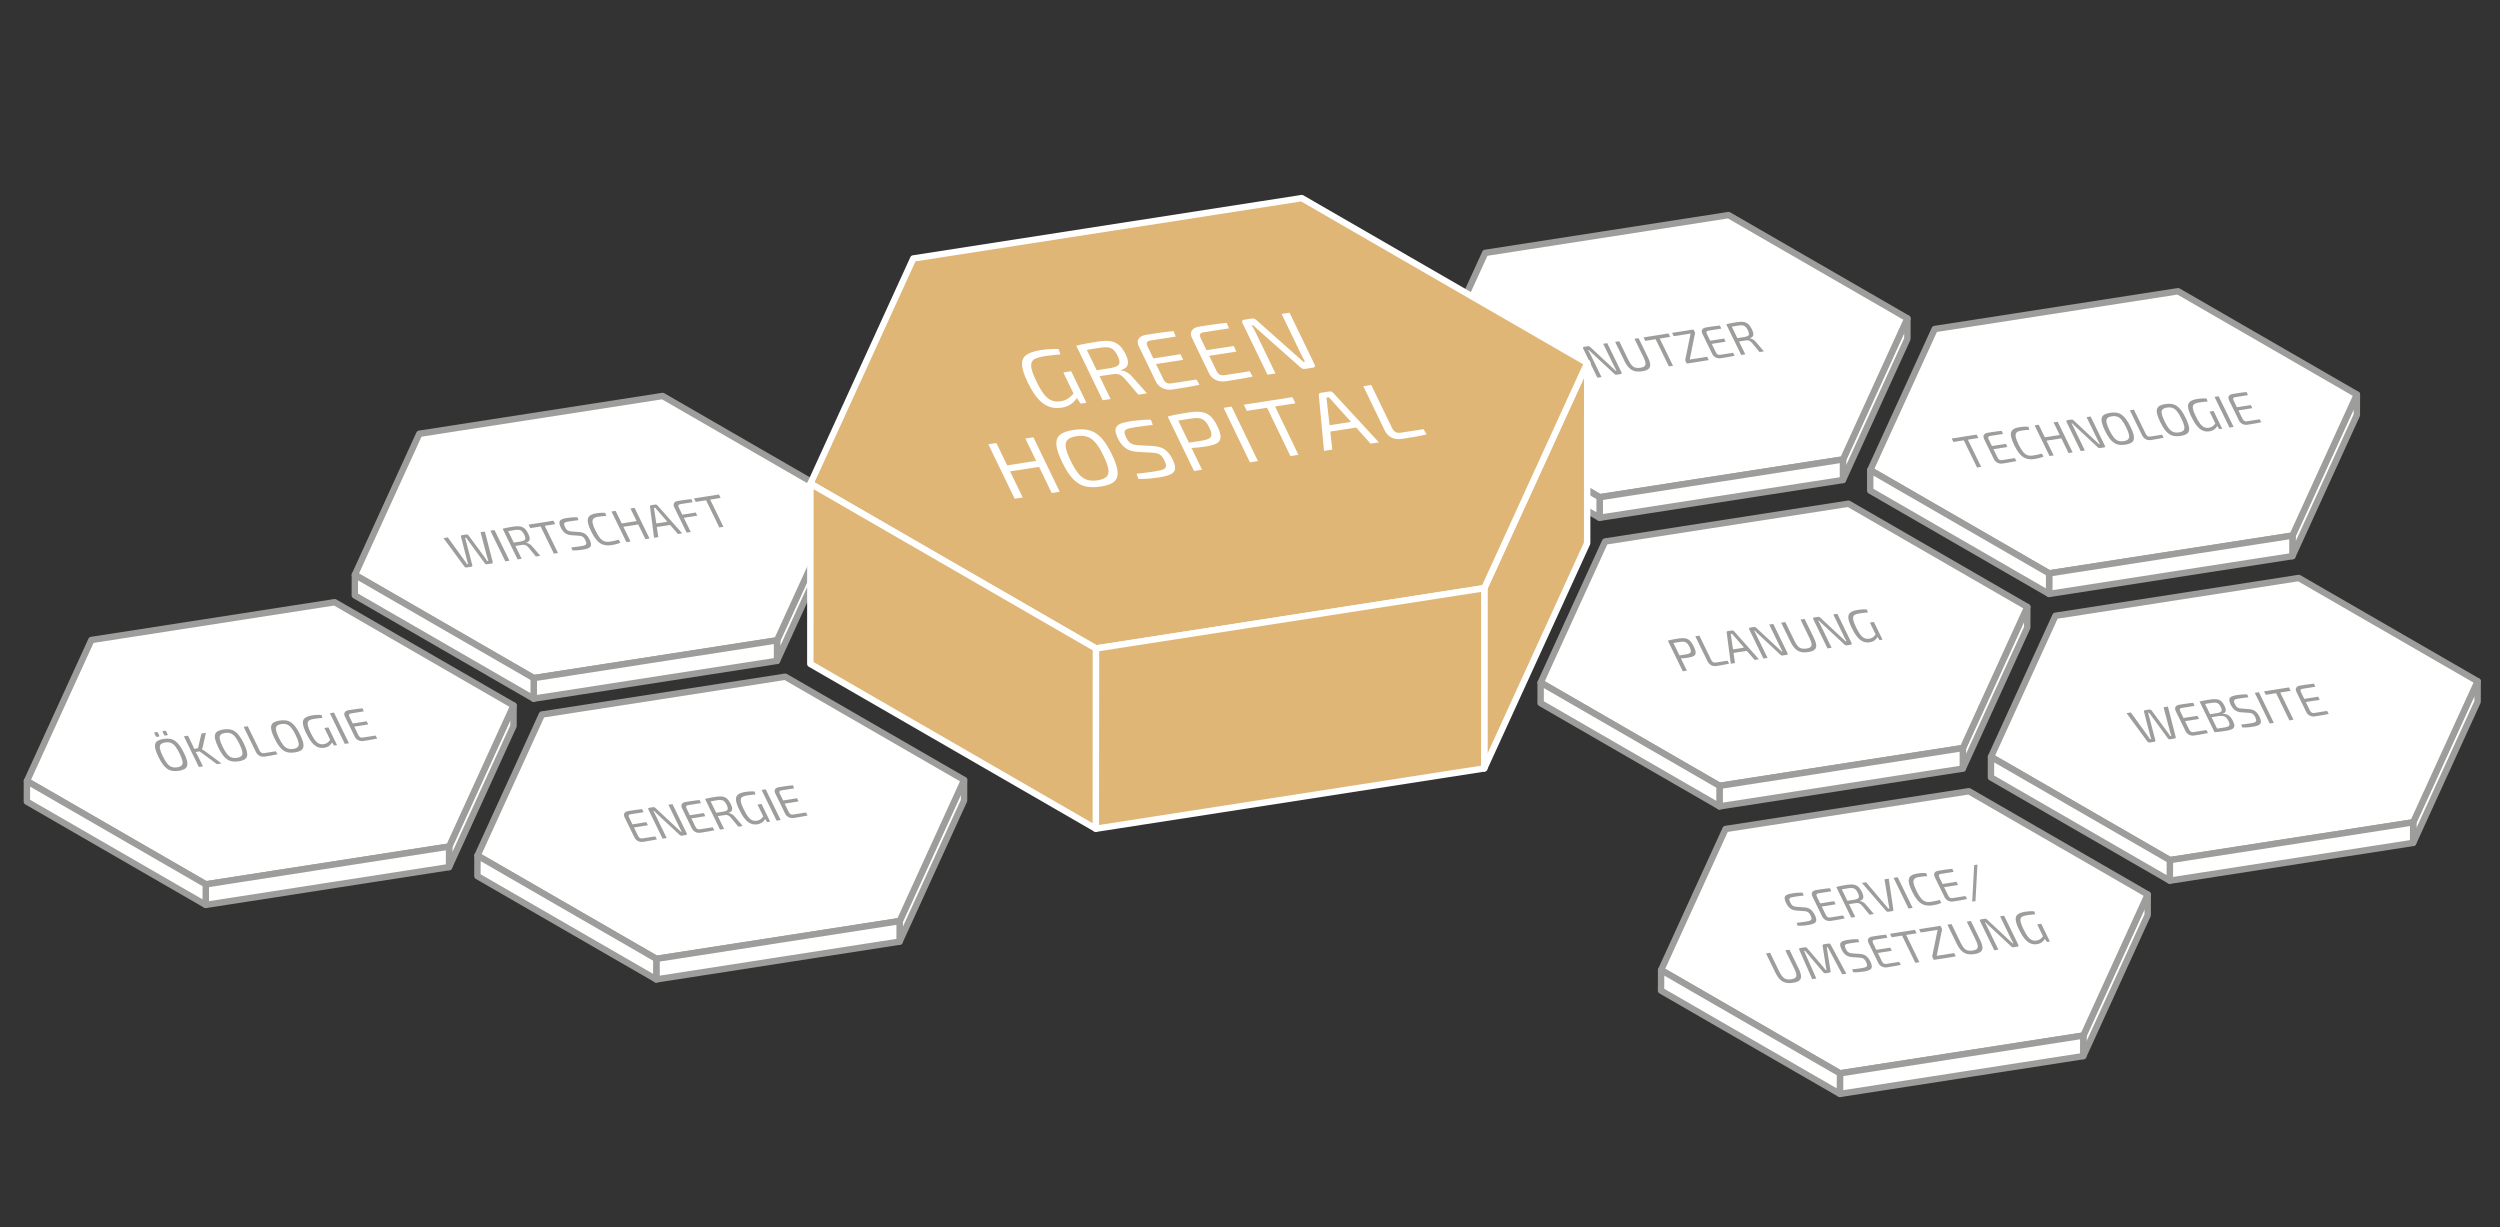 <?xml version="1.0" encoding="UTF-8"?>
<svg xmlns="http://www.w3.org/2000/svg" id="Ebene_1" version="1.1" viewBox="0 0 2649.582 1300.879">
  <rect x="0" y="0" width="2649.582" height="1300.879" fill="#333333" stroke="none"/>
  <defs>
    <style>
      .st0 {
        fill: #dfb676;
      }

      .st1 {
        fill: #fff;
      }

      .st2 {
        fill: #9d9d9c;
      }
    </style>
  </defs>
  <g>
    <polygon class="st1" points="2021.556 337.422 2021.492 359.203 1953.192 508.707 1953.256 486.926 2021.556 337.422"></polygon>
    <path class="st2" d="M1953.194,512.106c-.241,0-.487-.024-.73-.08-1.562-.341-2.675-1.728-2.67-3.33l.064-21.781c.002-.482.106-.96.308-1.4l68.301-149.505c.666-1.458,2.274-2.254,3.819-1.907,1.562.341,2.675,1.728,2.67,3.33l-.064,21.781c-.002.482-.106.96-.308,1.4l-68.301,149.505c-.562,1.23-1.783,1.987-3.089,1.987ZM1956.652,487.67l-.015,5.321,61.46-134.531.015-5.321-61.46,134.531Z"></path>
    <polygon class="st1" points="2021.556 337.422 1953.256 486.926 1695.379 526.976 1505.803 417.525 1574.103 268.021 1831.979 227.972 2021.556 337.422"></polygon>
    <path class="st2" d="M1695.379,530.373c-.593,0-1.179-.155-1.699-.456l-189.576-109.449c-1.518-.876-2.119-2.761-1.392-4.354l68.299-149.505c.476-1.04,1.44-1.772,2.569-1.947l257.877-40.049c.77-.117,1.549.027,2.221.416l189.578,109.449c1.518.876,2.119,2.761,1.392,4.354l-68.301,149.505c-.476,1.04-1.44,1.772-2.569,1.947l-257.877,40.049c-.175.027-.347.04-.522.04ZM1510.177,416.128l185.863,107.306,254.885-39.584,66.257-145.029-185.865-107.306-254.885,39.584-66.255,145.029Z"></path>
    <polygon class="st1" points="1953.255 486.924 1953.191 508.705 1695.315 548.758 1695.378 526.974 1953.255 486.924"></polygon>
    <path class="st2" d="M1695.315,552.157c-.808,0-1.595-.288-2.215-.821-.754-.648-1.186-1.593-1.184-2.589l.064-21.785c.004-1.67,1.226-3.091,2.876-3.347l257.877-40.049c.989-.146,1.985.133,2.737.781.754.648,1.186,1.593,1.184,2.589l-.064,21.781c-.004,1.67-1.226,3.091-2.876,3.347l-257.877,40.053c-.175.027-.35.04-.522.04ZM1698.768,529.885l-.044,14.905,251.078-38.996.044-14.9-251.078,38.991Z"></path>
    <polygon class="st1" points="1695.379 526.975 1695.315 548.756 1505.744 439.305 1505.803 417.525 1695.379 526.975"></polygon>
    <path class="st2" d="M1695.315,552.154c-.586,0-1.173-.153-1.699-.456l-189.571-109.452c-1.055-.608-1.701-1.735-1.699-2.951l.06-21.779c.004-1.212.653-2.332,1.704-2.936,1.053-.604,2.345-.602,3.394.002l189.576,109.449c1.055.608,1.704,1.735,1.699,2.954l-.064,21.781c-.004,1.21-.653,2.33-1.704,2.934-.524.303-1.111.454-1.695.454ZM1509.146,437.347l182.788,105.533.04-13.947-182.788-105.531-.04,13.945Z"></path>
    <g>
      <path class="st2" d="M1703.416,363.667l15.053,30.862c.536,1.1.242,1.737-.879,1.915l-4.259.674c-.495.079-.945.032-1.35-.141-.404-.173-.812-.463-1.226-.872l-22.775-21.214c-.604-.581-1.294-1.233-2.074-1.955-.777-.723-1.428-1.398-1.947-2.026l-.793.125c.403.68.797,1.379,1.183,2.095.386.719.755,1.438,1.107,2.16l11.881,24.359-4.357.69-15.052-30.861c-.537-1.1-.229-1.741.928-1.924l4.109-.651c.496-.079.945-.031,1.35.142.404.173.813.463,1.226.872l22.153,20.703c.684.602,1.436,1.287,2.255,2.053.818.768,1.608,1.531,2.37,2.29l.842-.133c-.447-.842-.887-1.669-1.316-2.481-.432-.811-.847-1.625-1.245-2.441l-11.491-23.56,4.309-.682Z"></path>
      <path class="st2" d="M1736.641,358.404l9.791,20.072c1.531,3.142,2.368,5.733,2.51,7.774.143,2.042-.467,3.636-1.827,4.782-1.362,1.146-3.545,1.957-6.548,2.433-3.07.486-5.741.443-8.01-.127-2.271-.57-4.286-1.749-6.045-3.535-1.761-1.785-3.406-4.249-4.938-7.39l-9.79-20.072,4.357-.69,9.791,20.072c1.133,2.325,2.288,4.129,3.467,5.415,1.178,1.285,2.504,2.125,3.975,2.518,1.473.393,3.199.432,5.18.118,1.98-.314,3.414-.854,4.303-1.62s1.264-1.876,1.126-3.326c-.139-1.45-.774-3.336-1.908-5.662l-9.79-20.072,4.357-.69Z"></path>
      <path class="st2" d="M1768.282,353.393l1.792,3.675-26.392,4.18-1.793-3.675,26.393-4.18ZM1757.239,355.142l15.857,32.511-4.357.69-15.857-32.511,4.357-.69Z"></path>
      <path class="st2" d="M1794.822,349.189l1.724,3.534-22.679,3.592-1.724-3.534,22.679-3.592ZM1791.769,353.428l4.776-.705-5.74,28.369-4.826.714,5.79-28.377ZM1809.301,378.111l1.725,3.533-23.322,3.694-1.725-3.533,23.322-3.694Z"></path>
      <path class="st2" d="M1808.069,347.04c1.65-.262,3.31-.524,4.977-.788,1.667-.264,3.33-.502,4.986-.714s3.268-.39,4.832-.537l1.388,3.283-13.716,2.172c-1.023.162-1.656.525-1.896,1.087-.241.564-.094,1.394.441,2.494l9.423,19.318c.536,1.1,1.166,1.862,1.89,2.289.724.427,1.598.559,2.621.397l13.716-2.172,1.761,3.173c-1.473.334-3.018.646-4.637.937s-3.258.575-4.917.856c-1.659.278-3.315.55-4.966.812-2.014.319-3.855.061-5.525-.774-1.669-.836-2.941-2.113-3.816-3.837l-10.388-21.297c-.825-1.765-.897-3.241-.216-4.433.682-1.19,2.029-1.946,4.043-2.265ZM1809.063,361.653l18.222-2.886,1.632,3.346-18.223,2.886-1.631-3.346Z"></path>
      <path class="st2" d="M1841.111,341.4c2.641-.418,4.903-.481,6.79-.188,1.885.295,3.529,1.057,4.931,2.29,1.401,1.234,2.699,3.074,3.894,5.524.859,1.76,1.359,3.262,1.506,4.507.146,1.247-.078,2.264-.672,3.051-.595.788-1.605,1.396-3.031,1.825l.115.235c.623.036,1.302.208,2.038.515.737.307,1.492.745,2.269,1.315.775.571,1.502,1.294,2.177,2.167l8.328,9.746-4.654.737-7.984-9.698c-1.027-1.157-2.03-1.937-3.009-2.341-.979-.403-2.047-.513-3.201-.33-2.015.319-3.768.588-5.261.808-1.493.219-2.743.391-3.748.517-1.006.127-1.806.236-2.4.33l-1.528-3.463,11.042-1.749c1.669-.297,2.905-.697,3.71-1.197.805-.5,1.203-1.231,1.197-2.195-.009-.963-.402-2.245-1.184-3.847-.781-1.603-1.598-2.801-2.447-3.598-.852-.795-1.848-1.288-2.99-1.481-1.142-.19-2.555-.154-4.238.113-2.707.429-5.035.815-6.984,1.158-1.948.342-3.269.568-3.963.678l-2.278-3.141c1.192-.324,2.319-.604,3.378-.839,1.059-.236,2.236-.464,3.532-.688,1.296-.221,2.853-.476,4.668-.764ZM1833.84,343.009l15.857,32.511-4.309.682-15.856-32.511,4.308-.682Z"></path>
    </g>
  </g>
  <g>
    <polygon class="st1" points="2497.93 418.12 2497.867 439.9 2429.567 589.404 2429.63 567.624 2497.93 418.12"></polygon>
    <path class="st2" d="M2429.565,592.802c-.239,0-.482-.024-.726-.08-1.566-.341-2.677-1.728-2.673-3.33l.066-21.779c0-.482.106-.96.305-1.4l68.297-149.505c.664-1.454,2.252-2.261,3.819-1.907,1.566.341,2.677,1.728,2.673,3.327l-.062,21.781c0,.485-.106.962-.305,1.403l-68.301,149.503c-.562,1.23-1.783,1.987-3.093,1.987ZM2433.025,568.368l-.013,5.314,61.456-134.525.018-5.323-61.46,134.533Z"></path>
    <polygon class="st1" points="2497.93 418.12 2429.63 567.624 2171.754 607.673 1982.177 498.223 2050.477 348.719 2308.354 308.669 2497.93 418.12"></polygon>
    <path class="st2" d="M2171.753,611.072c-.593,0-1.179-.155-1.699-.456l-189.576-109.452c-1.518-.876-2.119-2.761-1.392-4.354l68.301-149.503c.476-1.04,1.44-1.772,2.569-1.947l257.874-40.051c.77-.115,1.546.027,2.221.416l189.576,109.452c1.518.876,2.119,2.761,1.394,4.354l-68.297,149.505c-.478,1.04-1.442,1.772-2.571,1.947l-257.879,40.049c-.175.027-.347.04-.522.04ZM1986.551,496.824l185.863,107.308,254.885-39.584,66.252-145.029-185.861-107.308-254.883,39.586-66.257,145.027Z"></path>
    <polygon class="st1" points="2429.629 567.622 2429.566 589.403 2171.689 629.457 2171.753 607.672 2429.629 567.622"></polygon>
    <path class="st2" d="M2171.689,632.855c-.808,0-1.595-.288-2.215-.821-.754-.648-1.186-1.593-1.184-2.589l.064-21.785c.004-1.67,1.226-3.091,2.876-3.347l257.874-40.049c.973-.157,1.982.133,2.735.781.757.648,1.19,1.593,1.186,2.586l-.062,21.781c-.004,1.673-1.226,3.093-2.876,3.35l-257.877,40.053c-.175.027-.35.04-.522.04ZM2175.142,610.583l-.044,14.905,251.078-38.996.04-14.9-251.074,38.991Z"></path>
    <polygon class="st1" points="2171.753 607.673 2171.69 629.453 1982.118 520.003 1982.177 498.223 2171.753 607.673"></polygon>
    <path class="st2" d="M2171.691,632.851c-.586,0-1.173-.153-1.699-.456l-189.573-109.449c-1.055-.608-1.701-1.735-1.699-2.951l.06-21.781c.004-1.212.653-2.332,1.704-2.936,1.053-.606,2.345-.6,3.394.002l189.576,109.452c1.055.608,1.704,1.735,1.699,2.951l-.062,21.779c-.004,1.212-.653,2.332-1.704,2.936-.524.303-1.111.454-1.695.454ZM1985.52,518.045l182.79,105.531.038-13.945-182.788-105.533-.04,13.947Z"></path>
    <g>
      <path class="st2" d="M2094.883,460.565l1.793,3.675-26.393,4.18-1.792-3.675,26.392-4.18ZM2083.842,462.314l15.856,32.511-4.356.69-15.857-32.511,4.357-.69Z"></path>
      <path class="st2" d="M2106.645,458.65c1.65-.261,3.311-.524,4.977-.788,1.668-.264,3.33-.501,4.986-.713,1.658-.212,3.269-.391,4.832-.537l1.389,3.282-13.717,2.172c-1.023.162-1.655.525-1.896,1.087-.24.563-.094,1.394.442,2.493l9.423,19.319c.536,1.1,1.166,1.863,1.89,2.289.724.427,1.597.559,2.62.397l13.717-2.172,1.761,3.173c-1.473.334-3.019.647-4.638.938-1.618.29-3.258.574-4.916.854-1.66.28-3.315.551-4.966.812-2.014.319-3.855.061-5.525-.775-1.669-.835-2.942-2.113-3.817-3.836l-10.387-21.298c-.826-1.764-.897-3.241-.217-4.433.682-1.19,2.029-1.945,4.043-2.265ZM2107.639,473.263l18.223-2.886,1.631,3.347-18.222,2.886-1.632-3.347Z"></path>
      <path class="st2" d="M2139.965,452.816c1.452-.23,2.714-.396,3.785-.499,1.07-.101,2.076-.151,3.021-.148.942.003,1.93.041,2.962.113l1.094,3.228c-1.036.063-1.989.13-2.863.2-.872.071-1.794.166-2.768.286-.973.121-2.118.285-3.438.494-2.213.351-3.763,1.036-4.652,2.056-.889,1.021-1.139,2.533-.748,4.535.39,2.002,1.389,4.653,2.998,7.951,1.607,3.299,3.152,5.863,4.631,7.693,1.479,1.83,3.062,3.051,4.748,3.664,1.686.613,3.635.745,5.846.394,2.112-.334,3.869-.655,5.266-.961,1.398-.306,2.744-.663,4.039-1.071l1.963,3.04c-1.236.601-2.563,1.107-3.98,1.518-1.419.41-3.25.793-5.494,1.149-3.268.518-6.148.39-8.641-.383-2.494-.773-4.775-2.314-6.845-4.625-2.069-2.312-4.116-5.541-6.138-9.688-2.022-4.146-3.193-7.514-3.514-10.103-.321-2.588.236-4.58,1.673-5.974,1.436-1.395,3.788-2.352,7.056-2.869Z"></path>
      <path class="st2" d="M2160.691,450.142l15.856,32.511-4.356.69-15.856-32.511,4.356-.69ZM2183.486,460.896l1.746,3.58-16.687,2.643-1.746-3.58,16.687-2.643ZM2180.795,446.958l15.856,32.511-4.358.69-15.856-32.511,4.358-.69Z"></path>
      <path class="st2" d="M2215.704,441.428l15.053,30.861c.537,1.101.242,1.739-.879,1.916l-4.259.675c-.495.078-.944.032-1.349-.142-.405-.171-.812-.462-1.227-.872l-22.774-21.212c-.604-.582-1.294-1.233-2.074-1.957-.778-.721-1.429-1.398-1.948-2.026l-.792.125c.403.681.797,1.379,1.183,2.097.385.718.754,1.438,1.107,2.16l11.881,24.359-4.357.69-15.053-30.861c-.537-1.101-.229-1.741.928-1.924l4.11-.651c.495-.079.945-.031,1.35.142.403.171.813.462,1.226.872l22.152,20.702c.684.602,1.437,1.288,2.256,2.054.818.767,1.607,1.531,2.369,2.29l.842-.134c-.447-.842-.886-1.669-1.316-2.481-.432-.812-.846-1.625-1.244-2.442l-11.491-23.559,4.308-.683Z"></path>
      <path class="st2" d="M2236.25,437.513c2.477-.392,4.719-.442,6.727-.151,2.01.291,3.854,1.007,5.527,2.144,1.676,1.14,3.281,2.755,4.817,4.846,1.535,2.091,3.077,4.724,4.625,7.896,1.548,3.174,2.609,5.881,3.188,8.125.578,2.243.666,4.1.262,5.568-.403,1.467-1.335,2.622-2.792,3.461-1.457.84-3.424,1.457-5.899,1.849-2.477.392-4.718.442-6.727.151-2.01-.291-3.859-1.004-5.552-2.14-1.692-1.136-3.308-2.751-4.843-4.842-1.535-2.092-3.076-4.723-4.624-7.897-1.548-3.172-2.61-5.88-3.189-8.124-.579-2.243-.657-4.1-.236-5.572.421-1.469,1.359-2.625,2.816-3.465,1.458-.84,3.424-1.457,5.899-1.849ZM2238.067,441.236c-2.245.356-3.82,1.045-4.727,2.068-.905,1.024-1.167,2.529-.785,4.515.383,1.988,1.387,4.645,3.01,7.974,1.609,3.299,3.153,5.863,4.632,7.693,1.479,1.83,3.069,3.05,4.772,3.66,1.702.611,3.676.738,5.921.382,2.244-.355,3.819-1.044,4.726-2.069.904-1.022,1.163-2.535.773-4.538s-1.39-4.653-2.998-7.952c-1.624-3.329-3.172-5.9-4.644-7.715-1.472-1.814-3.059-3.026-4.761-3.637-1.703-.609-3.676-.737-5.92-.381Z"></path>
      <path class="st2" d="M2261.605,434.158l12.64,25.915c.521,1.068,1.177,1.81,1.966,2.226.79.417,1.746.536,2.868.358l12.33-1.953,1.761,3.173c-2.069.497-4.21.938-6.423,1.321-2.213.384-4.426.752-6.637,1.103-2.51.397-4.576.099-6.199-.897-1.623-.994-2.863-2.371-3.721-4.131l-12.893-26.433,4.308-.682Z"></path>
      <path class="st2" d="M2294.779,428.243c2.476-.392,4.718-.442,6.728-.151,2.009.291,3.852,1.007,5.527,2.144,1.675,1.14,3.281,2.755,4.816,4.847s3.078,4.724,4.625,7.896c1.547,3.174,2.609,5.881,3.189,8.125.578,2.243.665,4.099.262,5.567-.404,1.468-1.336,2.622-2.793,3.462s-3.424,1.457-5.9,1.849c-2.475.392-4.717.442-6.727.151-2.009-.291-3.859-1.005-5.551-2.14-1.693-1.136-3.307-2.751-4.842-4.842-1.537-2.092-3.078-4.723-4.625-7.897-1.548-3.172-2.611-5.881-3.189-8.124s-.658-4.1-.236-5.572c.42-1.469,1.359-2.625,2.816-3.465s3.424-1.457,5.899-1.849ZM2296.594,431.966c-2.244.355-3.82,1.045-4.725,2.067-.906,1.024-1.168,2.529-.785,4.516.383,1.987,1.385,4.645,3.01,7.974,1.607,3.299,3.152,5.863,4.631,7.693,1.479,1.83,3.07,3.05,4.772,3.659,1.702.611,3.676.738,5.921.383,2.244-.355,3.819-1.045,4.725-2.069.906-1.023,1.164-2.536.773-4.538-.389-2.002-1.389-4.653-2.997-7.952-1.624-3.329-3.171-5.9-4.644-7.715-1.471-1.814-3.059-3.026-4.761-3.637-1.702-.61-3.676-.737-5.921-.381Z"></path>
      <path class="st2" d="M2328.649,422.878c1.154-.183,2.293-.329,3.412-.438,1.121-.11,2.227-.175,3.318-.196,1.092-.021,2.178.019,3.258.118l1.072,3.181c-1.07.068-2.139.153-3.21.255-1.07.101-2.089.221-3.054.357-.965.135-1.877.271-2.734.407-1.849.293-3.328.705-4.438,1.235-1.111.531-1.815,1.329-2.115,2.391-.3,1.063-.193,2.501.318,4.315.512,1.814,1.455,4.135,2.834,6.962,1.562,3.203,3.039,5.719,4.428,7.546,1.391,1.829,2.836,3.079,4.339,3.755,1.503.675,3.161.869,4.978.581,1.254-.199,2.318-.552,3.189-1.062.871-.511,1.626-1.112,2.266-1.807.64-.692,1.243-1.406,1.811-2.138l1.836,2.449c-.273.754-.753,1.576-1.441,2.461-.687.888-1.601,1.693-2.742,2.415-1.143.722-2.587,1.223-4.336,1.5-2.543.402-4.91.124-7.1-.831-2.191-.955-4.26-2.625-6.203-5.006-1.944-2.382-3.865-5.522-5.766-9.417-2.099-4.303-3.289-7.744-3.568-10.322-.279-2.579.384-4.536,1.99-5.873,1.605-1.338,4.158-2.284,7.658-2.838ZM2346.033,435.556l9.169,18.8-3.168.502-3.037-4.697-.855-.879-6.366-13.052,4.258-.674Z"></path>
      <path class="st2" d="M2351.377,419.939l15.857,32.511-4.357.69-15.857-32.511,4.357-.69Z"></path>
      <path class="st2" d="M2366.258,417.53c1.65-.261,3.31-.524,4.977-.788,1.667-.264,3.33-.501,4.986-.713,1.657-.212,3.268-.39,4.832-.537l1.388,3.282-13.716,2.173c-1.023.162-1.656.525-1.896,1.087-.241.563-.094,1.394.441,2.493l9.423,19.319c.536,1.1,1.166,1.863,1.89,2.289.724.427,1.598.56,2.621.397l13.716-2.173,1.761,3.173c-1.473.334-3.018.647-4.637.938s-3.258.574-4.917.854c-1.659.28-3.315.551-4.965.812-2.015.319-3.856.061-5.525-.775-1.67-.834-2.942-2.113-3.817-3.835l-10.388-21.298c-.825-1.764-.897-3.241-.216-4.433.682-1.19,2.029-1.945,4.043-2.265ZM2367.252,432.144l18.222-2.886,1.632,3.347-18.223,2.886-1.631-3.347Z"></path>
    </g>
  </g>
  <g>
    <polygon class="st1" points="2148.606 643.293 2148.542 665.073 2080.242 814.578 2080.306 792.797 2148.606 643.293"></polygon>
    <path class="st2" d="M2080.241,817.975c-.239,0-.482-.024-.726-.08-1.566-.341-2.677-1.728-2.673-3.33l.066-21.779c0-.482.106-.96.305-1.4l68.297-149.505c.664-1.454,2.252-2.261,3.819-1.907,1.566.341,2.677,1.728,2.673,3.327l-.062,21.781c0,.485-.106.962-.305,1.403l-68.301,149.503c-.562,1.23-1.783,1.987-3.093,1.987ZM2083.701,793.541l-.013,5.314,61.456-134.525.018-5.323-61.46,134.533Z"></path>
    <polygon class="st1" points="2148.606 643.293 2080.306 792.797 1822.429 832.847 1632.853 723.396 1701.153 573.892 1959.029 533.843 2148.606 643.293"></polygon>
    <path class="st2" d="M1822.428,836.245c-.593,0-1.179-.155-1.699-.456l-189.576-109.452c-1.518-.876-2.119-2.761-1.392-4.354l68.301-149.503c.476-1.04,1.44-1.772,2.569-1.947l257.874-40.051c.77-.115,1.546.027,2.221.416l189.576,109.452c1.518.876,2.119,2.761,1.394,4.354l-68.297,149.505c-.478,1.04-1.442,1.772-2.571,1.947l-257.879,40.049c-.175.027-.347.04-.522.04ZM1637.227,721.997l185.863,107.308,254.885-39.584,66.252-145.029-185.861-107.308-254.883,39.586-66.257,145.027Z"></path>
    <polygon class="st1" points="2080.305 792.795 2080.241 814.576 1822.365 854.63 1822.428 832.845 2080.305 792.795"></polygon>
    <path class="st2" d="M1822.364,858.028c-.808,0-1.595-.288-2.215-.821-.754-.648-1.186-1.593-1.184-2.589l.064-21.785c.004-1.67,1.226-3.091,2.876-3.347l257.874-40.049c.973-.157,1.982.133,2.735.781.757.648,1.19,1.593,1.186,2.586l-.062,21.781c-.004,1.673-1.226,3.093-2.876,3.35l-257.877,40.053c-.175.027-.35.04-.522.04ZM1825.818,835.756l-.044,14.905,251.078-38.996.04-14.9-251.074,38.991Z"></path>
    <polygon class="st1" points="1822.429 832.846 1822.365 854.627 1632.793 745.176 1632.852 723.396 1822.429 832.846"></polygon>
    <path class="st2" d="M1822.366,858.024c-.586,0-1.173-.153-1.699-.456l-189.573-109.449c-1.055-.608-1.701-1.735-1.699-2.951l.06-21.781c.004-1.212.653-2.332,1.704-2.936,1.053-.606,2.345-.6,3.394.002l189.576,109.452c1.055.608,1.704,1.735,1.699,2.951l-.062,21.779c-.004,1.212-.653,2.332-1.704,2.936-.524.303-1.111.454-1.695.454ZM1636.196,743.218l182.79,105.531.038-13.945-182.788-105.533-.04,13.947Z"></path>
    <g>
      <path class="st2" d="M1779.149,676.678c2.74-.434,5.057-.479,6.949-.137,1.891.345,3.541,1.191,4.946,2.542s2.759,3.361,4.062,6.031,1.975,4.797,2.018,6.38c.044,1.584-.561,2.787-1.812,3.611-1.251.825-3.165,1.441-5.739,1.849-1.387.22-2.73.399-4.032.538-1.302.138-2.509.236-3.618.293-1.11.057-2.066.082-2.87.074s-1.378-.037-1.722-.083l-1.092-2.568c1.75-.276,3.564-.564,5.447-.862,1.881-.298,3.746-.594,5.595-.887,1.636-.292,2.853-.696,3.649-1.212.798-.516,1.169-1.284,1.115-2.308-.056-1.024-.504-2.4-1.346-4.128-.858-1.759-1.725-3.076-2.596-3.954-.873-.876-1.888-1.427-3.045-1.648-1.158-.224-2.562-.204-4.213.057-2.707.43-5.035.815-6.984,1.157-1.948.343-3.254.601-3.916.772l-2.324-3.234c1.192-.325,2.318-.604,3.377-.84s2.229-.463,3.508-.684c1.28-.218,2.828-.472,4.643-.76ZM1771.979,678.271l15.856,32.511-4.357.69-15.856-32.511,4.357-.69Z"></path>
      <path class="st2" d="M1801.043,673.667l12.641,25.915c.521,1.068,1.177,1.811,1.966,2.226.79.417,1.745.536,2.868.358l12.33-1.953,1.76,3.173c-2.069.497-4.209.938-6.423,1.321-2.214.384-4.425.753-6.637,1.103-2.509.397-4.575.099-6.198-.896-1.623-.994-2.863-2.371-3.723-4.131l-12.892-26.433,4.308-.683Z"></path>
      <path class="st2" d="M1835.657,668.185c.396-.062.792-.016,1.188.142.397.157.729.4.996.729l26.298,29.64-4.506.714-21.87-25.265c-.347-.418-.705-.844-1.076-1.276-.37-.432-.722-.841-1.054-1.229l-1.386.22c.067.43.146.883.235,1.358.09.478.16.949.21,1.414l4.144,28.072-4.506.714-4.312-33.122c-.069-.36-.006-.666.191-.917.198-.253.494-.409.891-.472l4.557-.722ZM1851.141,685.934l1.746,3.581-17.331,2.745-1.747-3.581,17.332-2.745Z"></path>
      <path class="st2" d="M1879.379,661.26l15.053,30.861c.536,1.101.242,1.738-.879,1.916l-4.26.674c-.494.079-.944.032-1.349-.142-.405-.172-.813-.462-1.226-.871l-22.775-21.213c-.604-.582-1.294-1.233-2.074-1.956-.778-.722-1.428-1.398-1.947-2.026l-.793.126c.403.681.797,1.379,1.183,2.096.386.719.755,1.438,1.106,2.16l11.882,24.359-4.357.69-15.052-30.861c-.537-1.101-.229-1.74.928-1.924l4.109-.651c.496-.078.945-.03,1.35.143.404.172.812.462,1.225.871l22.154,20.702c.684.602,1.436,1.288,2.254,2.054.818.768,1.609,1.531,2.371,2.29l.842-.134c-.447-.842-.887-1.669-1.317-2.481-.432-.811-.846-1.625-1.244-2.442l-11.491-23.559,4.309-.682Z"></path>
      <path class="st2" d="M1912.604,655.997l9.789,20.071c1.532,3.142,2.369,5.733,2.512,7.775.143,2.041-.467,3.635-1.828,4.781-1.361,1.145-3.545,1.957-6.548,2.434-3.07.486-5.741.441-8.01-.128-2.271-.571-4.286-1.749-6.046-3.534s-3.405-4.249-4.938-7.391l-9.789-20.071,4.357-.69,9.79,20.071c1.134,2.325,2.288,4.13,3.468,5.415,1.177,1.285,2.502,2.124,3.975,2.518s3.197.433,5.178.119,3.416-.854,4.305-1.621c.888-.767,1.263-1.875,1.125-3.325-.139-1.449-.773-3.337-1.908-5.662l-9.789-20.071,4.357-.69Z"></path>
      <path class="st2" d="M1947.264,650.507l15.053,30.861c.537,1.101.243,1.738-.879,1.916l-4.258.675c-.496.078-.945.031-1.35-.142-.404-.172-.812-.463-1.227-.872l-22.774-21.213c-.603-.581-1.294-1.232-2.073-1.956-.779-.722-1.43-1.397-1.949-2.025l-.792.125c.403.681.797,1.379,1.183,2.097.385.719.754,1.438,1.106,2.16l11.882,24.359-4.357.69-15.053-30.861c-.536-1.101-.228-1.741.928-1.924l4.111-.651c.494-.078.945-.031,1.349.142.404.171.813.462,1.226.872l22.152,20.702c.684.602,1.436,1.287,2.256,2.054.818.767,1.607,1.53,2.369,2.289l.842-.133c-.447-.843-.886-1.669-1.316-2.481-.432-.812-.846-1.625-1.244-2.442l-11.491-23.559,4.308-.683Z"></path>
      <path class="st2" d="M1968.604,646.466c1.154-.183,2.293-.329,3.413-.438s2.226-.175,3.318-.196c1.092-.021,2.179.019,3.258.119l1.071,3.181c-1.068.068-2.139.154-3.209.255-1.071.101-2.088.221-3.054.357-.966.135-1.877.271-2.735.407-1.849.293-3.328.705-4.438,1.235-1.109.531-1.815,1.329-2.115,2.391-.299,1.063-.193,2.501.318,4.315.512,1.815,1.457,4.136,2.836,6.963,1.562,3.203,3.038,5.719,4.428,7.546,1.389,1.828,2.834,3.078,4.338,3.755,1.502.675,3.161.869,4.977.581,1.254-.198,2.318-.552,3.189-1.062s1.627-1.112,2.268-1.807c.639-.692,1.242-1.405,1.81-2.139l1.835,2.449c-.272.754-.752,1.576-1.44,2.462-.687.888-1.601,1.692-2.743,2.414-1.141.723-2.586,1.223-4.336,1.5-2.543.402-4.909.124-7.1-.83-2.191-.955-4.258-2.625-6.202-5.007s-3.866-5.521-5.766-9.416c-2.099-4.303-3.289-7.744-3.568-10.322-.279-2.579.384-4.536,1.989-5.873,1.607-1.338,4.158-2.284,7.658-2.838ZM1985.989,659.144l9.17,18.8-3.17.502-3.037-4.696-.855-.879-6.365-13.052,4.258-.675Z"></path>
    </g>
  </g>
  <g>
    <polygon class="st1" points="2625.877 722.024 2625.813 743.805 2557.513 893.309 2557.577 871.529 2625.877 722.024"></polygon>
    <path class="st2" d="M2557.512,896.706c-.239,0-.482-.024-.726-.08-1.566-.341-2.677-1.728-2.673-3.33l.066-21.779c0-.482.106-.96.305-1.4l68.297-149.505c.664-1.454,2.252-2.261,3.819-1.907,1.566.341,2.677,1.728,2.673,3.327l-.062,21.781c0,.485-.106.962-.305,1.403l-68.301,149.503c-.562,1.23-1.783,1.987-3.093,1.987ZM2560.972,872.273l-.013,5.314,61.456-134.525.018-5.323-61.46,134.533Z"></path>
    <polygon class="st1" points="2625.877 722.024 2557.577 871.529 2299.7 911.578 2110.124 802.128 2178.424 652.623 2436.3 612.574 2625.877 722.024"></polygon>
    <path class="st2" d="M2299.699,914.976c-.593,0-1.179-.155-1.699-.456l-189.576-109.452c-1.518-.876-2.119-2.761-1.392-4.354l68.301-149.503c.476-1.04,1.44-1.772,2.569-1.947l257.874-40.051c.77-.115,1.546.027,2.221.416l189.576,109.452c1.518.876,2.119,2.761,1.394,4.354l-68.297,149.505c-.478,1.04-1.442,1.772-2.571,1.947l-257.879,40.049c-.175.027-.347.04-.522.04ZM2114.498,800.728l185.863,107.308,254.885-39.584,66.252-145.029-185.861-107.308-254.883,39.586-66.257,145.027Z"></path>
    <polygon class="st1" points="2557.576 871.527 2557.512 893.307 2299.636 933.361 2299.699 911.576 2557.576 871.527"></polygon>
    <path class="st2" d="M2299.635,936.759c-.808,0-1.595-.288-2.215-.821-.754-.648-1.186-1.593-1.184-2.589l.064-21.785c.004-1.67,1.226-3.091,2.876-3.347l257.874-40.049c.973-.157,1.982.133,2.735.781.757.648,1.19,1.593,1.186,2.586l-.062,21.781c-.004,1.673-1.226,3.093-2.876,3.35l-257.877,40.053c-.175.027-.35.04-.522.04ZM2303.089,914.487l-.044,14.905,251.078-38.996.04-14.9-251.074,38.991Z"></path>
    <polygon class="st1" points="2299.7 911.577 2299.636 933.358 2110.064 823.907 2110.123 802.127 2299.7 911.577"></polygon>
    <path class="st2" d="M2299.637,936.755c-.586,0-1.173-.153-1.699-.456l-189.573-109.449c-1.055-.608-1.701-1.735-1.699-2.951l.06-21.781c.004-1.212.653-2.332,1.704-2.936,1.053-.606,2.345-.6,3.394.002l189.576,109.452c1.055.608,1.704,1.735,1.699,2.951l-.062,21.779c-.004,1.212-.653,2.332-1.704,2.936-.524.303-1.111.454-1.695.454ZM2113.467,821.95l182.79,105.531.038-13.945-182.788-105.533-.04,13.947Z"></path>
    <g>
      <path class="st2" d="M2297.616,748.856l8.328,32.385c.069.362.013.683-.17.965-.182.283-.504.462-.967.535l-4.951.784c-.43.068-.858.009-1.287-.178-.429-.186-.768-.462-1.017-.828l-17.275-23.607c-.438-.607-.874-1.207-1.304-1.798-.431-.592-.858-1.176-1.281-1.751l-1.039.165c.158.617.334,1.249.524,1.896.19.647.366,1.279.524,1.896l6.629,25.293c.086.393.027.731-.171,1.017-.198.286-.513.463-.94.53l-5.002.792c-.43.068-.857.009-1.287-.178-.428-.186-.76-.444-.994-.78l-22.191-30.188,4.605-.729,17.711,24.502c.423.577.85,1.194,1.277,1.854.429.66.885,1.342,1.369,2.042l1.139-.18c-.221-.743-.426-1.455-.615-2.137-.189-.68-.371-1.345-.546-1.995l-6.398-24.82c-.134-.419-.104-.779.087-1.081.19-.301.501-.485.93-.553l4.754-.753c.429-.068.854,0,1.273.204.42.205.778.504,1.076.896l16.996,23.142c.502.667.971,1.319,1.409,1.961.437.641.849,1.287,1.237,1.936l1.238-.196c-.223-.675-.449-1.357-.68-2.05-.23-.69-.434-1.361-.607-2.01l-6.989-26.252,4.604-.729Z"></path>
      <path class="st2" d="M2309.725,746.888c1.65-.262,3.309-.524,4.977-.788,1.666-.265,3.328-.502,4.986-.713,1.656-.214,3.268-.392,4.832-.539l1.387,3.283-13.717,2.172c-1.022.162-1.654.525-1.896,1.088-.241.563-.094,1.394.442,2.493l9.422,19.318c.537,1.1,1.166,1.862,1.891,2.289.723.427,1.598.559,2.62.396l13.716-2.172,1.762,3.173c-1.473.335-3.018.647-4.638.938-1.618.289-3.258.574-4.917.855-1.66.278-3.314.55-4.965.812-2.014.318-3.855.061-5.525-.774-1.67-.836-2.942-2.113-3.818-3.837l-10.387-21.297c-.825-1.764-.896-3.241-.215-4.433.681-1.19,2.029-1.946,4.043-2.265ZM2310.717,761.5l18.223-2.886,1.632,3.346-18.222,2.886-1.633-3.346Z"></path>
      <path class="st2" d="M2342.096,741.404c2.805-.444,5.152-.553,7.041-.328,1.889.226,3.502.892,4.842,1.999,1.342,1.107,2.555,2.776,3.643,5.007,1.134,2.325,1.545,4.171,1.234,5.54s-1.442,2.31-3.396,2.822l.092.188c2.648-.184,4.836.385,6.563,1.7,1.727,1.318,3.228,3.28,4.499,5.887,1.087,2.23,1.566,4.016,1.438,5.355s-.875,2.381-2.239,3.12c-1.363.741-3.349,1.317-5.956,1.73-1.949.309-3.627.566-5.037.773-1.412.206-2.727.372-3.945.497-1.219.126-2.496.243-3.828.354l-.916-3.408c.741-.084,2.136-.271,4.181-.561,2.046-.29,4.421-.649,7.128-1.078,1.816-.288,3.172-.662,4.065-1.127.896-.462,1.366-1.137,1.413-2.024.047-.889-.305-2.102-1.055-3.641-.828-1.696-1.695-2.963-2.602-3.801-.906-.837-1.996-1.358-3.27-1.563-1.273-.203-2.857-.173-4.756.094l-10.992,1.741-1.539-3.156,10.943-1.733c1.635-.294,2.866-.667,3.695-1.118.827-.453,1.261-1.113,1.3-1.983.037-.869-.295-2.025-.999-3.471-.721-1.476-1.504-2.57-2.349-3.282s-1.874-1.124-3.083-1.237c-1.213-.113-2.741-.023-4.59.269-1.618.257-3.07.486-4.357.69s-2.414.392-3.381.562c-.965.171-1.764.339-2.394.506l-2.302-3.188c1.094-.308,2.149-.568,3.166-.78,1.018-.211,2.141-.423,3.371-.636,1.23-.211,2.688-.451,4.371-.718ZM2335.447,742.864l15.856,32.512-4.258.674-15.857-32.512,4.259-.674Z"></path>
      <path class="st2" d="M2371.12,736.605c1.633-.224,3.338-.41,5.116-.557,1.777-.146,3.609-.182,5.494-.108l1.175,3.062c-1.451.162-3.047.355-4.785.58-1.74.225-3.402.462-4.986.713-1.221.193-2.25.4-3.086.617-.838.217-1.463.519-1.879.905-.416.388-.583.939-.5,1.653.082.715.413,1.668.995,2.862.873,1.79,1.82,2.984,2.843,3.585,1.021.6,2.375.953,4.062,1.057l7.736.552c2.932.179,5.248.937,6.951,2.274,1.7,1.338,3.164,3.264,4.39,5.776.919,1.884,1.44,3.444,1.562,4.676.121,1.233-.133,2.229-.758,2.987s-1.607,1.371-2.943,1.838c-1.339.465-2.998.854-4.979,1.168-1.123.178-2.606.362-4.451.554-1.846.191-4.039.268-6.582.23l-1.196-3.11c1.979-.245,3.573-.439,4.784-.58,1.211-.142,2.246-.279,3.105-.416.857-.136,1.748-.276,2.674-.423,1.748-.277,3.066-.62,3.95-1.032.884-.41,1.349-1.025,1.394-1.845s-.292-1.968-1.012-3.442c-.613-1.258-1.236-2.207-1.871-2.852-.634-.644-1.361-1.096-2.182-1.355-.818-.259-1.777-.419-2.875-.483l-7.908-.574c-2.768-.205-5.015-.965-6.741-2.283-1.728-1.316-3.195-3.215-4.405-5.696-.92-1.886-1.436-3.436-1.55-4.654-.114-1.217.142-2.186.767-2.912.624-.725,1.583-1.292,2.879-1.699,1.293-.408,2.897-.764,4.812-1.067Z"></path>
      <path class="st2" d="M2394.024,733.586l15.857,32.512-4.357.689-15.857-32.512,4.357-.689Z"></path>
      <path class="st2" d="M2425.913,728.535l1.792,3.676-26.393,4.18-1.792-3.676,26.393-4.18ZM2414.87,730.284l15.857,32.512-4.357.69-15.857-32.512,4.357-.69Z"></path>
      <path class="st2" d="M2437.674,726.622c1.65-.262,3.309-.524,4.977-.789,1.666-.264,3.328-.502,4.985-.713,1.657-.213,3.268-.391,4.833-.538l1.387,3.282-13.717,2.173c-1.023.162-1.655.525-1.896,1.087-.24.564-.093,1.395.443,2.494l9.422,19.318c.537,1.1,1.166,1.862,1.89,2.288.724.428,1.598.56,2.621.397l13.716-2.173,1.762,3.174c-1.474.335-3.018.647-4.639.937-1.617.29-3.258.575-4.916.855-1.66.279-3.314.551-4.965.812-2.014.318-3.855.061-5.525-.774-1.67-.836-2.943-2.114-3.818-3.837l-10.387-21.297c-.826-1.765-.896-3.241-.215-4.433.681-1.19,2.028-1.946,4.043-2.265ZM2438.666,741.234l18.223-2.886,1.631,3.346-18.222,2.886-1.632-3.346Z"></path>
    </g>
  </g>
  <g>
    <polygon class="st1" points="2276.252 948.014 2276.188 969.795 2207.888 1119.299 2207.952 1097.519 2276.252 948.014"></polygon>
    <path class="st2" d="M2207.887,1122.697c-.239,0-.482-.024-.726-.08-1.566-.341-2.677-1.728-2.673-3.33l.066-21.779c0-.482.106-.96.305-1.4l68.297-149.505c.664-1.454,2.252-2.261,3.819-1.907,1.566.341,2.677,1.728,2.673,3.327l-.062,21.781c0,.485-.106.962-.305,1.403l-68.301,149.503c-.562,1.23-1.783,1.987-3.093,1.987ZM2211.347,1098.263l-.013,5.314,61.456-134.525.018-5.323-61.46,134.533Z"></path>
    <polygon class="st1" points="2276.252 948.014 2207.952 1097.519 1950.075 1137.568 1760.499 1028.118 1828.799 878.613 2086.675 838.564 2276.252 948.014"></polygon>
    <path class="st2" d="M1950.075,1140.966c-.593,0-1.179-.155-1.699-.456l-189.576-109.452c-1.518-.876-2.119-2.761-1.392-4.354l68.301-149.503c.476-1.04,1.44-1.772,2.569-1.947l257.874-40.051c.77-.115,1.546.027,2.221.416l189.576,109.452c1.518.876,2.119,2.761,1.394,4.354l-68.297,149.505c-.478,1.04-1.442,1.772-2.571,1.947l-257.879,40.049c-.175.027-.347.04-.522.04ZM1764.873,1026.718l185.863,107.308,254.885-39.584,66.252-145.029-185.861-107.308-254.883,39.586-66.257,145.027Z"></path>
    <polygon class="st1" points="2207.951 1097.517 2207.887 1119.297 1950.011 1159.351 1950.075 1137.566 2207.951 1097.517"></polygon>
    <path class="st2" d="M1950.01,1162.75c-.808,0-1.595-.288-2.215-.821-.754-.648-1.186-1.593-1.184-2.589l.064-21.785c.004-1.67,1.226-3.091,2.876-3.347l257.874-40.049c.973-.157,1.982.133,2.735.781.757.648,1.19,1.593,1.186,2.586l-.062,21.781c-.004,1.673-1.226,3.093-2.876,3.35l-257.877,40.053c-.175.027-.35.04-.522.04ZM1953.464,1140.478l-.044,14.905,251.078-38.996.04-14.9-251.074,38.991Z"></path>
    <polygon class="st1" points="1950.075 1137.568 1950.012 1159.348 1760.44 1049.898 1760.499 1028.117 1950.075 1137.568"></polygon>
    <path class="st2" d="M1950.013,1162.745c-.586,0-1.173-.153-1.699-.456l-189.573-109.449c-1.055-.608-1.701-1.735-1.699-2.951l.06-21.781c.004-1.212.653-2.332,1.704-2.936,1.053-.606,2.345-.6,3.394.002l189.576,109.452c1.055.608,1.704,1.735,1.699,2.951l-.062,21.779c-.004,1.212-.653,2.332-1.704,2.936-.524.303-1.111.454-1.695.454ZM1763.842,1047.94l182.79,105.531.038-13.945-182.788-105.533-.04,13.947Z"></path>
    <g>
      <path class="st2" d="M1899.848,946.736c1.632-.224,3.337-.409,5.115-.557,1.777-.146,3.609-.181,5.494-.108l1.174,3.062c-1.449.163-3.045.356-4.784.58-1.739.226-3.401.462-4.986.713-1.222.193-2.251.401-3.087.617-.836.217-1.463.52-1.877.906-.417.388-.584.938-.502,1.652.082.716.414,1.669.996,2.863.873,1.79,1.82,2.984,2.842,3.585,1.021.599,2.377.952,4.063,1.057l7.736.552c2.933.178,5.249.936,6.95,2.273s3.165,3.263,4.391,5.776c.92,1.884,1.44,3.444,1.561,4.677.122,1.233-.131,2.228-.756,2.987-.626.759-1.607,1.371-2.945,1.837s-2.996.854-4.977,1.168c-1.123.179-2.607.362-4.452.554-1.845.19-4.039.268-6.581.23l-1.197-3.109c1.979-.246,3.573-.439,4.785-.58,1.211-.143,2.245-.28,3.104-.416s1.75-.277,2.674-.424c1.75-.276,3.067-.62,3.951-1.031.885-.411,1.349-1.026,1.395-1.846.044-.818-.293-1.967-1.013-3.442-.612-1.257-1.236-2.207-1.871-2.853-.634-.643-1.36-1.094-2.181-1.354-.82-.258-1.779-.419-2.877-.482l-7.908-.575c-2.766-.204-5.014-.965-6.74-2.283-1.727-1.315-3.195-3.216-4.406-5.696-.92-1.886-1.436-3.436-1.549-4.653-.113-1.217.142-2.187.767-2.912.624-.725,1.583-1.293,2.878-1.699,1.295-.408,2.898-.765,4.814-1.068Z"></path>
      <path class="st2" d="M1924.66,943.365c1.65-.262,3.31-.524,4.977-.788s3.329-.502,4.986-.714,3.268-.391,4.832-.537l1.388,3.282-13.717,2.173c-1.023.162-1.655.525-1.896,1.087-.24.564-.094,1.394.443,2.493l9.422,19.318c.537,1.1,1.166,1.863,1.891,2.289.723.428,1.596.56,2.619.397l13.717-2.173,1.762,3.174c-1.473.334-3.019.647-4.638.937-1.618.29-3.259.575-4.917.855-1.66.278-3.314.55-4.965.812-2.014.319-3.856.061-5.525-.774-1.67-.836-2.942-2.113-3.818-3.837l-10.387-21.297c-.826-1.764-.896-3.241-.216-4.433.681-1.19,2.029-1.945,4.043-2.265ZM1925.653,957.979l18.223-2.887,1.631,3.346-18.221,2.887-1.633-3.346Z"></path>
      <path class="st2" d="M1957.702,937.726c2.641-.418,4.903-.48,6.789-.188,1.887.295,3.529,1.057,4.932,2.29,1.401,1.234,2.699,3.074,3.895,5.524.857,1.76,1.359,3.262,1.506,4.508.145,1.246-.08,2.264-.674,3.051-.594.788-1.604,1.396-3.029,1.825l.114.235c.622.036,1.302.208,2.038.515.736.308,1.492.745,2.269,1.315.776.571,1.501,1.294,2.177,2.168l8.328,9.747-4.654.736-7.984-9.699c-1.027-1.157-2.03-1.937-3.01-2.341-.979-.403-2.046-.513-3.201-.33-2.014.319-3.766.589-5.26.808-1.493.22-2.743.392-3.748.518-1.006.127-1.807.235-2.4.329l-1.529-3.463,11.043-1.749c1.669-.297,2.904-.696,3.711-1.196.804-.5,1.203-1.231,1.195-2.195-.008-.963-.401-2.245-1.183-3.847-.782-1.603-1.599-2.801-2.448-3.598-.85-.795-1.847-1.288-2.988-1.48-1.143-.19-2.556-.154-4.239.112-2.708.429-5.035.815-6.984,1.158-1.948.342-3.269.568-3.962.678l-2.279-3.141c1.193-.324,2.319-.604,3.378-.84,1.058-.235,2.235-.463,3.532-.688,1.297-.221,2.852-.476,4.668-.764ZM1950.431,939.334l15.856,32.512-4.307.683-15.857-32.512,4.308-.683Z"></path>
      <path class="st2" d="M2001.73,931.209l4.933,32.972c.021.336-.059.644-.24.927-.184.283-.472.456-.868.519l-4.407.698c-.429.068-.85.008-1.262-.182-.412-.188-.744-.432-.996-.73l-25.631-29.693,4.506-.714,20.643,24.495c.455.571.916,1.133,1.381,1.685.465.553.909,1.116,1.332,1.692l1.338-.212c-.127-.622-.254-1.245-.379-1.869-.126-.623-.235-1.248-.328-1.876l-4.526-26.998,4.506-.713Z"></path>
      <path class="st2" d="M2011.237,929.703l15.857,32.512-4.357.689-15.857-32.512,4.357-.689Z"></path>
      <path class="st2" d="M2031.709,925.852c1.451-.23,2.713-.396,3.783-.498,1.071-.102,2.077-.15,3.021-.148.943.003,1.932.041,2.963.114l1.094,3.228c-1.035.063-1.99.13-2.863.199-.871.07-1.795.166-2.768.286-.973.121-2.119.286-3.438.495-2.212.351-3.763,1.035-4.651,2.055-.889,1.021-1.139,2.533-.749,4.536.39,2.002,1.39,4.651,2.998,7.95s3.153,5.863,4.632,7.692,3.062,3.052,4.747,3.663c1.687.613,3.634.745,5.847.395,2.111-.335,3.868-.654,5.266-.961,1.397-.305,2.743-.663,4.038-1.07l1.962,3.038c-1.235.603-2.562,1.108-3.98,1.519s-3.248.794-5.492,1.149c-3.27.518-6.149.391-8.643-.382-2.492-.773-4.773-2.314-6.844-4.627-2.069-2.312-4.115-5.54-6.138-9.687s-3.194-7.515-3.514-10.103c-.321-2.589.237-4.581,1.673-5.975,1.436-1.396,3.787-2.352,7.057-2.869Z"></path>
      <path class="st2" d="M2054.342,922.825c1.65-.262,3.31-.524,4.977-.788,1.667-.265,3.33-.502,4.986-.715,1.656-.212,3.268-.39,4.832-.537l1.388,3.283-13.716,2.172c-1.023.162-1.656.525-1.896,1.088-.241.563-.094,1.394.441,2.493l9.423,19.318c.536,1.1,1.166,1.862,1.89,2.289s1.598.559,2.621.396l13.716-2.172,1.761,3.173c-1.473.335-3.018.647-4.637.938-1.619.289-3.258.574-4.917.855-1.66.278-3.315.55-4.966.812-2.014.318-3.855.061-5.525-.774-1.669-.836-2.941-2.113-3.816-3.837l-10.388-21.297c-.825-1.764-.897-3.241-.216-4.433.682-1.19,2.029-1.946,4.043-2.265ZM2055.336,937.438l18.222-2.886,1.632,3.346-18.223,2.886-1.631-3.346Z"></path>
      <path class="st2" d="M2095.761,916.316l-2.087,38.703-3.466.549,2.087-38.703,3.466-.549Z"></path>
    </g>
    <g>
      <path class="st2" d="M1896.516,1006.524l9.789,20.071c1.533,3.142,2.369,5.733,2.512,7.774.143,2.043-.467,3.636-1.828,4.783-1.361,1.145-3.544,1.956-6.547,2.432-3.07.486-5.742.443-8.011-.126-2.271-.571-4.286-1.75-6.045-3.536-1.761-1.785-3.405-4.248-4.938-7.39l-9.789-20.071,4.357-.69,9.79,20.071c1.134,2.325,2.289,4.13,3.468,5.416,1.178,1.284,2.503,2.124,3.975,2.517,1.473.394,3.198.432,5.179.118s3.415-.853,4.304-1.62c.889-.767,1.264-1.876,1.126-3.324-.14-1.451-.774-3.338-1.909-5.663l-9.789-20.071,4.357-.69Z"></path>
      <path class="st2" d="M1937.762,999.991c1.188-.188,2.066.298,2.633,1.46l16.443,30.541-4.357.689-15.418-28.875-1.039.165,4.07,25.19c.195.983-.201,1.555-1.191,1.712l-3.912.619c-1.023.162-1.913-.205-2.67-1.101l-19.322-22.774-.99.157,12.99,29.26-4.357.689-13.67-30.979c-.501-1.173-.174-1.851.982-2.034l4.951-.784c.924-.146,1.766.228,2.521,1.123l16.062,18.824c.617.682,1.192,1.369,1.727,2.062.533.693,1.1,1.399,1.698,2.115l.892-.141c-.137-.79-.282-1.562-.437-2.316-.153-.753-.308-1.541-.459-2.363l-3.241-20.754c-.195-.984.201-1.555,1.191-1.711l4.902-.776Z"></path>
      <path class="st2" d="M1958.729,996.061c1.633-.225,3.338-.411,5.116-.557,1.777-.146,3.61-.183,5.495-.109l1.174,3.062c-1.451.163-3.046.356-4.785.58-1.74.225-3.402.463-4.986.714-1.221.193-2.25.399-3.086.616-.837.217-1.463.519-1.879.906-.416.387-.582.938-.5,1.652.082.715.414,1.669.996,2.862.873,1.791,1.819,2.985,2.842,3.586,1.021.6,2.375.952,4.062,1.057l7.736.551c2.932.179,5.248.938,6.951,2.275,1.7,1.338,3.164,3.263,4.391,5.775.918,1.885,1.439,3.444,1.561,4.676.121,1.234-.133,2.229-.758,2.988-.625.76-1.607,1.371-2.943,1.837-1.338.466-2.998.855-4.979,1.169-1.122.178-2.605.361-4.451.553-1.845.191-4.039.268-6.582.23l-1.195-3.109c1.978-.245,3.572-.439,4.784-.58,1.21-.142,2.245-.28,3.104-.416.857-.136,1.749-.277,2.674-.424,1.749-.277,3.066-.62,3.951-1.032.884-.41,1.348-1.025,1.393-1.845s-.292-1.966-1.012-3.442c-.613-1.256-1.236-2.207-1.871-2.852-.634-.644-1.361-1.096-2.181-1.354-.819-.26-1.778-.42-2.876-.484l-7.908-.574c-2.768-.204-5.014-.965-6.74-2.282-1.729-1.315-3.196-3.216-4.406-5.697-.92-1.886-1.436-3.436-1.55-4.653-.113-1.217.142-2.187.767-2.913.624-.725,1.584-1.291,2.879-1.699,1.294-.408,2.898-.763,4.812-1.066Z"></path>
      <path class="st2" d="M1984.136,992.594c1.65-.261,3.31-.523,4.977-.788,1.667-.264,3.329-.502,4.985-.713,1.658-.213,3.268-.392,4.833-.538l1.388,3.283-13.717,2.173c-1.023.162-1.656.524-1.896,1.086-.24.564-.094,1.396.443,2.494l9.422,19.318c.536,1.101,1.166,1.862,1.889,2.288.725.428,1.598.561,2.621.398l13.717-2.173,1.762,3.173c-1.475.334-3.019.647-4.639.937-1.618.291-3.258.575-4.916.855-1.66.279-3.314.551-4.965.812-2.015.319-3.856.061-5.525-.774-1.67-.835-2.943-2.113-3.818-3.837l-10.387-21.297c-.826-1.764-.896-3.24-.216-4.433.681-1.19,2.028-1.945,4.043-2.265ZM1985.129,1007.207l18.222-2.887,1.632,3.346-18.223,2.887-1.631-3.346Z"></path>
      <path class="st2" d="M2029.466,985.466l1.792,3.675-26.392,4.181-1.792-3.675,26.392-4.181ZM2018.424,987.215l15.857,32.511-4.357.69-15.857-32.511,4.357-.69Z"></path>
      <path class="st2" d="M2056.601,981.168l1.724,3.533-22.679,3.592-1.724-3.533,22.679-3.592ZM2053.547,985.407l4.777-.706-5.74,28.369-4.826.713,5.789-28.376ZM2071.08,1010.09l1.725,3.534-23.322,3.693-1.725-3.534,23.322-3.693Z"></path>
      <path class="st2" d="M2088.788,976.07l9.789,20.071c1.532,3.142,2.369,5.732,2.512,7.774s-.467,3.636-1.828,4.782c-1.362,1.145-3.545,1.956-6.549,2.432-3.07.486-5.74.443-8.01-.126-2.271-.571-4.285-1.749-6.045-3.535-1.76-1.785-3.406-4.249-4.938-7.391l-9.79-20.071,4.358-.689,9.789,20.071c1.135,2.325,2.289,4.129,3.468,5.415,1.177,1.284,2.503,2.124,3.976,2.518,1.472.394,3.197.432,5.178.118,1.98-.314,3.416-.853,4.305-1.62.887-.767,1.263-1.876,1.125-3.325-.139-1.451-.774-3.338-1.908-5.662l-9.79-20.072,4.358-.689Z"></path>
      <path class="st2" d="M2124.042,970.486l15.052,30.861c.537,1.1.243,1.738-.879,1.916l-4.258.674c-.496.079-.945.032-1.35-.142-.404-.173-.812-.462-1.226-.871l-22.775-21.213c-.603-.582-1.294-1.233-2.073-1.956-.779-.722-1.43-1.398-1.949-2.026l-.792.126c.403.68.797,1.379,1.183,2.096.385.718.755,1.438,1.107,2.16l11.881,24.359-4.357.69-15.053-30.862c-.536-1.1-.228-1.739.929-1.923l4.11-.651c.494-.078.944-.03,1.349.143.404.172.812.462,1.226.87l22.152,20.703c.684.602,1.436,1.288,2.256,2.054.817.768,1.607,1.531,2.369,2.29l.842-.134c-.446-.843-.886-1.67-1.316-2.481-.432-.811-.846-1.625-1.244-2.442l-11.49-23.559,4.308-.682Z"></path>
      <path class="st2" d="M2145.975,966.352c1.155-.184,2.294-.329,3.414-.439,1.119-.109,2.225-.175,3.318-.195,1.092-.021,2.178.019,3.258.118l1.07,3.181c-1.068.067-2.139.152-3.209.255-1.07.102-2.088.221-3.053.356-.966.136-1.877.271-2.735.408-1.849.293-3.328.705-4.438,1.234-1.109.532-1.814,1.329-2.114,2.391-.3,1.063-.194,2.502.317,4.316s1.457,4.134,2.836,6.961c1.562,3.204,3.038,5.72,4.428,7.547,1.389,1.827,2.835,3.079,4.338,3.754,1.503.676,3.162.87,4.978.582,1.254-.198,2.317-.553,3.188-1.063.872-.51,1.627-1.11,2.268-1.806.639-.692,1.242-1.405,1.811-2.139l1.834,2.449c-.271.754-.752,1.575-1.44,2.462-.687.888-1.601,1.692-2.743,2.414-1.141.722-2.586,1.222-4.336,1.499-2.542.402-4.908.125-7.1-.83-2.19-.954-4.258-2.624-6.201-5.007-1.945-2.382-3.867-5.521-5.767-9.415-2.099-4.304-3.288-7.744-3.567-10.323-.279-2.577.383-4.536,1.989-5.873s4.158-2.283,7.657-2.837ZM2163.36,979.028l9.17,18.8-3.17.502-3.037-4.696-.855-.879-6.365-13.052,4.258-.675Z"></path>
    </g>
  </g>
  <g>
    <polygon class="st1" points="544.281 747.705 544.218 769.485 475.918 918.99 475.981 897.209 544.281 747.705"></polygon>
    <path class="st2" d="M475.921,922.387c-.241,0-.487-.027-.73-.08-1.562-.341-2.675-1.73-2.67-3.327l.062-21.779c.002-.487.106-.965.308-1.403l68.301-149.505c.664-1.46,2.25-2.248,3.819-1.907,1.562.341,2.675,1.73,2.67,3.327l-.064,21.779c-.002.487-.106.965-.308,1.403l-68.299,149.505c-.562,1.23-1.783,1.987-3.089,1.987ZM479.377,897.953l-.015,5.319,61.46-134.531.015-5.319-61.46,134.531Z"></path>
    <polygon class="st1" points="544.281 747.705 475.981 897.209 218.105 937.258 28.529 827.808 96.829 678.304 354.705 638.254 544.281 747.705"></polygon>
    <path class="st2" d="M218.104,940.657c-.593,0-1.179-.155-1.699-.456l-189.576-109.452c-1.518-.876-2.119-2.761-1.392-4.354l68.301-149.505c.476-1.04,1.44-1.77,2.569-1.947l257.877-40.049c.765-.111,1.549.027,2.221.416l189.576,109.452c1.518.876,2.119,2.761,1.392,4.354l-68.301,149.505c-.476,1.04-1.44,1.77-2.569,1.947l-257.877,40.049c-.175.027-.347.04-.522.04ZM32.902,826.409l185.863,107.31,254.885-39.584,66.257-145.031-185.863-107.31-254.885,39.584-66.257,145.031Z"></path>
    <polygon class="st1" points="475.98 897.207 475.917 918.987 218.04 959.041 218.104 937.256 475.98 897.207"></polygon>
    <path class="st2" d="M218.04,962.44c-.808,0-1.593-.288-2.215-.819-.754-.65-1.186-1.597-1.184-2.589l.064-21.788c.004-1.673,1.226-3.093,2.876-3.35l257.877-40.049c.996-.146,1.985.133,2.737.779.754.65,1.186,1.597,1.184,2.589l-.064,21.783c-.004,1.673-1.226,3.093-2.876,3.35l-257.877,40.053c-.175.027-.35.04-.522.04ZM221.493,940.166l-.044,14.907,251.078-38.996.044-14.903-251.078,38.991Z"></path>
    <polygon class="st1" points="218.104 937.258 218.041 959.038 28.469 849.588 28.528 827.808 218.104 937.258"></polygon>
    <path class="st2" d="M218.04,962.436c-.586,0-1.173-.15-1.699-.456l-189.571-109.452c-1.055-.606-1.701-1.735-1.699-2.951l.06-21.779c.004-1.212.653-2.332,1.704-2.938,1.051-.602,2.343-.602,3.394.004l189.576,109.452c1.055.606,1.704,1.735,1.699,2.951l-.064,21.779c-.004,1.212-.653,2.332-1.704,2.938-.524.301-1.111.451-1.695.451ZM31.871,847.626l182.788,105.536.04-13.943-182.788-105.536-.04,13.943Z"></path>
    <g>
      <path class="st2" d="M165.766,775.867c.759-.12,1.323.198,1.69.951l1.265,2.592c.367.754.171,1.19-.588,1.311l-1.436.228c-.76.121-1.323-.196-1.69-.95l-1.265-2.592c-.367-.753-.172-1.19.587-1.312l1.436-.228ZM173.218,783.164c2.477-.392,4.719-.443,6.728-.152s3.852,1.007,5.527,2.146c1.676,1.139,3.281,2.754,4.817,4.846,1.535,2.092,3.078,4.725,4.625,7.896,1.548,3.173,2.609,5.88,3.188,8.123.578,2.243.667,4.1.262,5.568-.404,1.468-1.335,2.621-2.792,3.462-1.457.839-3.424,1.456-5.899,1.848-2.476.393-4.718.442-6.727.152-2.009-.292-3.859-1.005-5.551-2.141-1.692-1.137-3.307-2.751-4.842-4.843-1.537-2.092-3.078-4.723-4.625-7.896-1.547-3.172-2.611-5.881-3.189-8.124s-.657-4.101-.236-5.571,1.359-2.627,2.816-3.467c1.458-.84,3.424-1.455,5.899-1.848ZM175.035,786.887c-2.245.355-3.82,1.045-4.726,2.066-.906,1.024-1.167,2.53-.785,4.516.382,1.988,1.386,4.646,3.01,7.976,1.608,3.299,3.152,5.863,4.631,7.691,1.479,1.83,3.07,3.051,4.772,3.659,1.702.611,3.676.738,5.921.383,2.244-.355,3.819-1.045,4.726-2.068.905-1.022,1.163-2.536.773-4.538-.39-2.001-1.39-4.651-2.998-7.95-1.624-3.33-3.171-5.901-4.644-7.717-1.471-1.813-3.059-3.026-4.761-3.637-1.703-.609-3.676-.736-5.92-.381ZM174.53,774.48c.792-.126,1.373.189,1.741.942l1.264,2.592c.368.754.155,1.193-.637,1.319l-1.386.22c-.792.125-1.372-.189-1.74-.943l-1.264-2.592c-.368-.752-.155-1.193.637-1.318l1.386-.22Z"></path>
      <path class="st2" d="M199.216,779.706l4.964,10.178c.46.942.847,1.846,1.162,2.709.314.863.594,1.767.841,2.709.594.854,1.163,1.712,1.708,2.572.544.86,1.016,1.7,1.414,2.517l5.769,11.827-4.309.683-15.856-32.512,4.308-.683ZM211.046,792.807l1.632,3.345-6.585,1.043-1.632-3.345,6.585-1.043ZM218.231,776.694l-3.38,15.052c-.098.455-.215.855-.35,1.198-.136.343-.309.733-.521,1.173l.046.095c.612.309,1.192.624,1.74.942.547.32,1.044.646,1.492.982l17.522,12.96-4.902.776-20.428-15.089,4.026-17.337,4.754-.753Z"></path>
      <path class="st2" d="M236.649,773.117c2.476-.392,4.718-.443,6.727-.152,2.009.291,3.852,1.007,5.527,2.146,1.676,1.139,3.281,2.754,4.816,4.846s3.078,4.725,4.625,7.896c1.547,3.173,2.609,5.88,3.189,8.123.577,2.243.666,4.1.262,5.568-.404,1.468-1.336,2.621-2.792,3.462-1.457.839-3.424,1.456-5.9,1.848-2.476.393-4.718.442-6.727.152-2.01-.292-3.859-1.004-5.552-2.141s-3.307-2.751-4.842-4.843c-1.536-2.092-3.077-4.723-4.625-7.896-1.547-3.172-2.61-5.881-3.189-8.124s-.658-4.101-.237-5.571c.421-1.47,1.359-2.627,2.816-3.467,1.458-.84,3.424-1.455,5.9-1.848ZM238.464,776.84c-2.245.355-3.82,1.045-4.726,2.067-.906,1.023-1.167,2.529-.785,4.515.383,1.988,1.386,4.646,3.01,7.976,1.608,3.299,3.152,5.863,4.631,7.691,1.479,1.83,3.07,3.051,4.772,3.66,1.703.61,3.676.737,5.921.382,2.245-.355,3.819-1.044,4.726-2.068.905-1.021,1.163-2.535.773-4.538-.39-2.001-1.389-4.651-2.997-7.95-1.624-3.329-3.172-5.901-4.644-7.717-1.471-1.812-3.059-3.025-4.761-3.637-1.703-.608-3.676-.736-5.92-.381Z"></path>
      <path class="st2" d="M262.547,769.675l12.64,25.915c.521,1.068,1.177,1.811,1.966,2.227.791.416,1.746.536,2.868.358l12.33-1.953,1.761,3.172c-2.069.497-4.21.938-6.423,1.322s-4.426.752-6.637,1.103c-2.509.396-4.575.099-6.198-.897-1.624-.994-2.864-2.371-3.722-4.131l-12.892-26.433,4.308-.683Z"></path>
      <path class="st2" d="M296.266,763.675c2.476-.393,4.719-.443,6.727-.152,2.009.291,3.852,1.007,5.527,2.145,1.676,1.14,3.281,2.755,4.817,4.847,1.536,2.091,3.078,4.724,4.625,7.896,1.547,3.173,2.609,5.88,3.188,8.124.578,2.243.666,4.1.262,5.567-.404,1.469-1.335,2.622-2.792,3.463-1.457.839-3.424,1.455-5.899,1.848-2.476.392-4.718.442-6.728.152-2.009-.292-3.859-1.005-5.551-2.142-1.692-1.136-3.308-2.751-4.842-4.842-1.537-2.092-3.078-4.724-4.625-7.896-1.548-3.172-2.611-5.88-3.189-8.123-.578-2.244-.657-4.101-.236-5.572.421-1.47,1.359-2.626,2.816-3.466s3.424-1.456,5.899-1.848ZM298.082,767.398c-2.246.355-3.821,1.045-4.727,2.066-.905,1.024-1.167,2.53-.785,4.516.382,1.987,1.386,4.646,3.01,7.975,1.608,3.299,3.153,5.863,4.631,7.692,1.479,1.83,3.069,3.051,4.772,3.659,1.702.611,3.675.738,5.921.383,2.244-.355,3.819-1.045,4.725-2.068.905-1.022,1.164-2.536.773-4.538-.389-2.002-1.389-4.652-2.998-7.951-1.624-3.329-3.172-5.901-4.644-7.716-1.472-1.813-3.059-3.026-4.761-3.637-1.703-.609-3.676-.736-5.92-.381Z"></path>
      <path class="st2" d="M330.68,758.224c1.155-.183,2.293-.329,3.413-.439,1.12-.109,2.226-.175,3.318-.195,1.092-.021,2.179.02,3.258.118l1.072,3.181c-1.07.068-2.139.153-3.21.255-1.07.102-2.088.221-3.053.356-.965.137-1.876.272-2.735.408-1.849.293-3.329.705-4.438,1.235-1.11.531-1.814,1.328-2.115,2.391-.3,1.062-.193,2.501.318,4.314.512,1.814,1.457,4.135,2.835,6.962,1.562,3.204,3.039,5.72,4.428,7.547,1.389,1.828,2.835,3.079,4.338,3.754,1.503.676,3.162.869,4.978.582,1.254-.199,2.317-.553,3.188-1.063.872-.509,1.626-1.111,2.267-1.805.64-.694,1.243-1.407,1.811-2.14l1.835,2.45c-.272.754-.752,1.575-1.44,2.461-.688.888-1.602,1.693-2.743,2.414-1.142.722-2.587,1.223-4.337,1.499-2.542.403-4.909.126-7.099-.83-2.191-.955-4.259-2.624-6.203-5.006-1.944-2.383-3.866-5.521-5.766-9.416-2.099-4.304-3.289-7.744-3.568-10.323-.28-2.577.383-4.535,1.99-5.872,1.605-1.337,4.158-2.283,7.657-2.838ZM348.065,770.9l9.169,18.801-3.169.502-3.038-4.697-.855-.88-6.366-13.052,4.258-.674Z"></path>
      <path class="st2" d="M353.955,755.197l15.856,32.512-4.357.69-15.856-32.512,4.357-.69Z"></path>
      <path class="st2" d="M369.38,752.703c1.65-.261,3.309-.523,4.976-.788,1.667-.264,3.33-.502,4.986-.713,1.657-.213,3.267-.392,4.832-.538l1.388,3.282-13.716,2.173c-1.023.162-1.656.525-1.896,1.087-.241.564-.094,1.395.442,2.494l9.422,19.318c.537,1.1,1.166,1.862,1.89,2.288.723.428,1.597.56,2.62.397l13.716-2.173,1.761,3.174c-1.473.334-3.019.647-4.637.937-1.619.29-3.259.575-4.917.855-1.661.278-3.315.551-4.965.812-2.014.319-3.855.061-5.525-.774-1.67-.836-2.942-2.113-3.818-3.837l-10.387-21.297c-.825-1.764-.896-3.241-.215-4.433.681-1.19,2.029-1.945,4.043-2.265ZM370.373,767.316l18.222-2.887,1.632,3.346-18.222,2.887-1.632-3.346Z"></path>
    </g>
  </g>
  <g>
    <polygon class="st1" points="891.851 529.132 891.788 550.913 823.488 700.417 823.551 678.637 891.851 529.132"></polygon>
    <path class="st2" d="M823.49,703.816c-.241,0-.487-.027-.73-.08-1.562-.341-2.675-1.73-2.67-3.327l.064-21.779c.002-.487.106-.965.308-1.403l68.299-149.505c.666-1.46,2.252-2.257,3.819-1.907,1.562.341,2.675,1.73,2.67,3.327l-.064,21.779c-.002.487-.106.965-.308,1.403l-68.299,149.505c-.562,1.23-1.783,1.987-3.089,1.987ZM826.948,679.382l-.015,5.319,61.458-134.531.015-5.319-61.458,134.531Z"></path>
    <polygon class="st1" points="891.851 529.132 823.551 678.637 565.675 718.686 376.099 609.236 444.399 459.731 702.275 419.682 891.851 529.132"></polygon>
    <path class="st2" d="M565.676,722.086c-.593,0-1.179-.155-1.699-.456l-189.578-109.452c-1.518-.876-2.119-2.761-1.392-4.354l68.301-149.505c.476-1.04,1.44-1.77,2.569-1.947l257.877-40.049c.77-.111,1.549.027,2.221.416l189.576,109.452c1.518.876,2.119,2.761,1.392,4.354l-68.299,149.505c-.476,1.04-1.44,1.77-2.569,1.947l-257.877,40.049c-.175.027-.347.04-.522.04ZM380.472,607.838l185.865,107.31,254.885-39.584,66.255-145.031-185.863-107.31-254.885,39.584-66.257,145.031Z"></path>
    <polygon class="st1" points="823.55 678.634 823.486 700.415 565.61 740.469 565.674 718.684 823.55 678.634"></polygon>
    <path class="st2" d="M565.609,743.869c-.808,0-1.595-.288-2.215-.819-.754-.65-1.186-1.597-1.184-2.589l.064-21.788c.004-1.673,1.226-3.093,2.876-3.35l257.877-40.049c.993-.15,1.985.133,2.737.779.754.65,1.186,1.597,1.184,2.589l-.064,21.779c-.004,1.673-1.226,3.093-2.876,3.35l-257.877,40.058c-.175.027-.35.04-.522.04ZM569.063,721.594l-.044,14.907,251.078-39,.044-14.898-251.078,38.991Z"></path>
    <polygon class="st1" points="565.674 718.686 565.611 740.466 376.039 631.016 376.098 609.235 565.674 718.686"></polygon>
    <path class="st2" d="M565.611,743.864c-.586,0-1.173-.15-1.699-.456l-189.573-109.452c-1.055-.606-1.701-1.735-1.699-2.951l.06-21.779c.004-1.212.653-2.332,1.704-2.938,1.051-.602,2.343-.606,3.394.004l189.576,109.452c1.055.606,1.704,1.735,1.699,2.951l-.062,21.779c-.004,1.212-.653,2.332-1.704,2.938-.524.301-1.111.451-1.695.451ZM379.441,629.054l182.79,105.536.038-13.943-182.788-105.536-.04,13.943Z"></path>
    <g>
      <path class="st2" d="M513.889,563.357l8.327,32.383c.07.362.013.684-.169.966-.182.283-.505.46-.967.534l-4.951.784c-.43.068-.858.01-1.287-.177-.429-.186-.768-.462-1.017-.828l-17.275-23.608c-.439-.607-.874-1.207-1.305-1.798-.43-.59-.857-1.175-1.28-1.751l-1.04.165c.159.618.334,1.25.525,1.896.191.648.366,1.279.525,1.897l6.629,25.294c.084.392.027.731-.171,1.016-.199.286-.513.462-.941.53l-5.001.792c-.429.068-.858.01-1.287-.177-.429-.186-.76-.445-.994-.782l-22.191-30.187,4.605-.729,17.711,24.501c.423.577.849,1.194,1.278,1.854s.885,1.34,1.369,2.041l1.139-.18c-.221-.743-.426-1.455-.615-2.136-.19-.68-.371-1.344-.546-1.994l-6.398-24.822c-.134-.418-.104-.779.086-1.081.191-.3.501-.484.93-.552l4.754-.753c.429-.068.854,0,1.273.204.42.205.779.503,1.077.896l16.995,23.143c.502.666.971,1.318,1.41,1.96.437.641.849,1.287,1.237,1.935l1.237-.196c-.223-.675-.448-1.357-.679-2.049-.23-.69-.434-1.361-.608-2.011l-6.989-26.25,4.605-.729Z"></path>
      <path class="st2" d="M524.089,561.742l15.856,32.511-4.358.69-15.856-32.511,4.358-.69Z"></path>
      <path class="st2" d="M544.282,558.087c2.641-.418,4.904-.481,6.79-.188,1.885.294,3.529,1.057,4.93,2.29,1.402,1.233,2.7,3.074,3.896,5.523.858,1.761,1.358,3.262,1.504,4.508s-.079,2.264-.672,3.05c-.594.789-1.604,1.397-3.03,1.826l.115.235c.622.037,1.302.209,2.038.516s1.492.744,2.268,1.314c.776.571,1.502,1.294,2.177,2.167l8.328,9.747-4.655.737-7.983-9.7c-1.027-1.156-2.031-1.937-3.01-2.34-.979-.403-2.046-.513-3.201-.33-2.014.319-3.767.588-5.26.807-1.494.22-2.743.392-3.749.518-1.005.126-1.805.236-2.399.33l-1.529-3.463,11.042-1.749c1.668-.298,2.905-.697,3.71-1.197.805-.5,1.204-1.232,1.196-2.195-.008-.963-.401-2.245-1.183-3.847-.782-1.603-1.598-2.801-2.448-3.596-.851-.796-1.847-1.29-2.989-1.481-1.143-.19-2.556-.154-4.239.113-2.707.429-5.035.815-6.983,1.157-1.95.343-3.27.569-3.963.679l-2.278-3.141c1.192-.325,2.319-.604,3.377-.84,1.059-.235,2.236-.464,3.533-.687,1.296-.221,2.852-.476,4.668-.764ZM537.012,559.694l15.856,32.511-4.308.683-15.856-32.511,4.308-.683Z"></path>
      <path class="st2" d="M586.579,551.844l1.792,3.675-26.392,4.18-1.792-3.675,26.393-4.18ZM575.536,553.593l15.856,32.511-4.357.69-15.856-32.511,4.357-.69Z"></path>
      <path class="st2" d="M601.306,548.902c1.632-.225,3.338-.411,5.116-.557,1.777-.147,3.609-.182,5.495-.109l1.173,3.063c-1.45.163-3.045.355-4.784.58-1.74.224-3.401.462-4.986.713-1.222.193-2.25.4-3.087.616-.837.217-1.463.519-1.878.907-.416.387-.582.938-.501,1.652.083.716.414,1.669.996,2.863.873,1.791,1.82,2.985,2.843,3.585,1.021.6,2.375.953,4.062,1.057l7.737.552c2.932.178,5.249.937,6.95,2.275,1.701,1.338,3.166,3.263,4.391,5.775.919,1.885,1.44,3.444,1.56,4.676.122,1.233-.131,2.229-.756,2.987-.625.76-1.607,1.372-2.944,1.837-1.339.465-2.997.855-4.978,1.169-1.123.178-2.606.361-4.451.553-1.846.191-4.04.268-6.582.23l-1.197-3.11c1.978-.245,3.573-.438,4.785-.58,1.211-.141,2.245-.28,3.104-.416.858-.136,1.75-.277,2.674-.424,1.75-.277,3.066-.62,3.951-1.032.884-.41,1.348-1.026,1.393-1.845.045-.819-.292-1.966-1.012-3.443-.613-1.256-1.237-2.207-1.871-2.851-.634-.643-1.361-1.095-2.181-1.354-.819-.259-1.779-.42-2.877-.484l-7.908-.575c-2.767-.204-5.014-.965-6.741-2.282-1.726-1.316-3.195-3.216-4.405-5.698-.919-1.886-1.436-3.436-1.549-4.653-.114-1.216.142-2.187.766-2.913.625-.725,1.584-1.292,2.878-1.699,1.295-.408,2.899-.763,4.814-1.067Z"></path>
      <path class="st2" d="M631.708,544.087c1.452-.23,2.714-.396,3.784-.498,1.071-.102,2.078-.151,3.021-.148.943.002,1.931.042,2.963.114l1.094,3.228c-1.036.063-1.991.13-2.864.199-.872.072-1.795.167-2.767.287-.973.121-2.12.285-3.439.494-2.212.351-3.762,1.036-4.652,2.056-.889,1.021-1.139,2.533-.749,4.535.39,2.002,1.389,4.653,2.998,7.951,1.609,3.299,3.153,5.863,4.632,7.692,1.479,1.831,3.062,3.052,4.748,3.665,1.686.613,3.634.745,5.846.394,2.112-.334,3.868-.655,5.266-.961,1.397-.306,2.743-.663,4.038-1.071l1.962,3.04c-1.236.601-2.562,1.107-3.98,1.518-1.418.41-3.25.793-5.494,1.149-3.269.518-6.149.39-8.642-.383-2.493-.773-4.774-2.314-6.843-4.626-2.07-2.311-4.116-5.541-6.138-9.687s-3.194-7.514-3.514-10.102c-.321-2.589.237-4.581,1.673-5.976,1.435-1.395,3.787-2.351,7.056-2.868Z"></path>
      <path class="st2" d="M652.434,541.413l15.856,32.511-4.357.69-15.856-32.511,4.357-.69ZM675.228,552.167l1.746,3.58-16.687,2.643-1.746-3.58,16.687-2.643ZM672.538,538.229l15.856,32.511-4.357.69-15.856-32.511,4.357-.69Z"></path>
      <path class="st2" d="M694.523,534.747c.396-.063.792-.016,1.189.141.396.158.729.401.996.73l26.298,29.64-4.506.714-21.871-25.265c-.346-.417-.704-.844-1.075-1.276-.371-.432-.723-.841-1.053-1.229l-1.386.22c.067.43.146.882.235,1.358.091.477.16.949.209,1.414l4.145,28.073-4.506.713-4.312-33.122c-.07-.361-.005-.667.192-.918.197-.251.494-.408.89-.47l4.556-.722ZM710.007,552.495l1.747,3.581-17.331,2.745-1.747-3.581,17.331-2.745Z"></path>
      <path class="st2" d="M718.416,530.911c1.584-.251,3.189-.497,4.815-.737,1.625-.24,3.238-.47,4.837-.69,1.601-.218,3.157-.38,4.671-.485l1.315,3.243-12.825,2.031c-1.156.183-1.879.561-2.169,1.13-.291.572-.168,1.407.368,2.505l12.64,25.915-4.357.69-13.03-26.716c-.904-1.854-1.011-3.384-.32-4.593.691-1.21,2.042-1.974,4.056-2.293ZM719.589,546.003l17.777-2.815,1.632,3.346-17.777,2.815-1.632-3.346Z"></path>
      <path class="st2" d="M761.914,524.072l1.792,3.675-26.393,4.181-1.792-3.675,26.392-4.181ZM750.871,525.821l15.856,32.511-4.357.69-15.856-32.511,4.357-.69Z"></path>
    </g>
  </g>
  <g>
    <polygon class="st1" points="1021.794 826.675 1021.731 848.455 953.431 997.96 953.494 976.179 1021.794 826.675"></polygon>
    <path class="st2" d="M953.433,1001.356c-.241,0-.487-.027-.73-.08-1.562-.341-2.675-1.73-2.67-3.327l.064-21.779c.002-.487.106-.965.308-1.403l68.299-149.505c.664-1.46,2.254-2.248,3.819-1.907,1.562.341,2.675,1.73,2.67,3.327l-.062,21.779c-.002.487-.106.965-.308,1.403l-68.301,149.505c-.562,1.23-1.783,1.987-3.089,1.987ZM956.891,976.922l-.015,5.319,61.46-134.531.015-5.319-61.46,134.531Z"></path>
    <polygon class="st1" points="1021.794 826.675 953.494 976.179 695.618 1016.229 506.042 906.778 574.342 757.274 832.218 717.224 1021.794 826.675"></polygon>
    <path class="st2" d="M695.618,1019.626c-.593,0-1.179-.155-1.699-.456l-189.576-109.452c-1.518-.876-2.119-2.761-1.392-4.354l68.299-149.5c.476-1.04,1.44-1.77,2.569-1.947l257.877-40.053c.774-.124,1.551.027,2.221.416l189.576,109.452c1.518.876,2.119,2.761,1.392,4.354l-68.299,149.505c-.476,1.04-1.44,1.77-2.569,1.947l-257.877,40.049c-.175.027-.347.04-.522.04ZM510.417,905.378l185.863,107.31,254.885-39.584,66.255-145.031-185.863-107.31-254.885,39.589-66.255,145.027Z"></path>
    <polygon class="st1" points="695.617 1016.227 695.553 1038.012 953.434 997.958 953.493 976.178 695.617 1016.227"></polygon>
    <path class="st2" d="M695.554,1041.409c-.808,0-1.593-.288-2.215-.819-.754-.65-1.186-1.597-1.184-2.589l.062-21.783c.004-1.673,1.226-3.093,2.876-3.35l257.877-40.049c.987-.15,1.982.133,2.737.779.754.65,1.186,1.597,1.184,2.589l-.062,21.779c-.004,1.673-1.226,3.093-2.876,3.35l-257.877,40.053c-.175.027-.35.04-.522.04ZM699.006,1019.139l-.042,14.903,251.078-38.996.042-14.898-251.078,38.991Z"></path>
    <polygon class="st1" points="505.979 928.557 695.555 1038.012 695.618 1016.227 506.038 906.776 505.979 928.557"></polygon>
    <path class="st2" d="M695.554,1041.405c-.586,0-1.173-.15-1.699-.456l-189.573-109.447c-1.055-.606-1.701-1.735-1.699-2.951l.06-21.783c.004-1.212.653-2.332,1.704-2.938,1.051-.602,2.343-.606,3.394.004l189.576,109.452c1.055.606,1.704,1.735,1.699,2.951l-.062,21.779c-.004,1.212-.653,2.332-1.704,2.938-.524.301-1.111.451-1.695.451ZM509.383,926.599l182.79,105.531.038-13.943-182.788-105.536-.04,13.947Z"></path>
    <g>
      <path class="st2" d="M665.827,859.578c1.65-.261,3.309-.523,4.976-.788,1.667-.264,3.329-.501,4.986-.713s3.268-.391,4.833-.537l1.387,3.282-13.716,2.173c-1.023.162-1.656.525-1.897,1.087-.24.563-.093,1.395.443,2.493l9.422,19.319c.537,1.1,1.166,1.862,1.89,2.288.724.428,1.598.56,2.621.397l13.716-2.173,1.761,3.173c-1.473.334-3.018.647-4.637.938s-3.259.574-4.917.854c-1.66.28-3.314.552-4.964.812-2.014.319-3.857.061-5.526-.775-1.67-.835-2.942-2.113-3.818-3.835l-10.388-21.299c-.826-1.764-.896-3.24-.214-4.433.681-1.19,2.028-1.945,4.042-2.265ZM666.82,874.191l18.223-2.887,1.632,3.347-18.223,2.887-1.632-3.347Z"></path>
      <path class="st2" d="M712.693,852.207l15.052,30.861c.536,1.101.243,1.738-.879,1.916l-4.259.675c-.495.078-.944.031-1.349-.143-.404-.171-.812-.461-1.226-.871l-22.774-21.213c-.604-.582-1.295-1.232-2.074-1.956-.779-.722-1.429-1.398-1.948-2.026l-.792.126c.403.681.797,1.379,1.182,2.097.386.718.755,1.438,1.107,2.16l11.881,24.359-4.357.689-15.053-30.861c-.536-1.1-.227-1.74.929-1.924l4.11-.65c.495-.079.945-.031,1.349.142s.813.463,1.225.872l22.152,20.702c.685.602,1.437,1.287,2.256,2.054.818.767,1.608,1.53,2.37,2.289l.842-.133c-.447-.843-.886-1.67-1.317-2.481s-.846-1.625-1.244-2.442l-11.49-23.559,4.308-.683Z"></path>
      <path class="st2" d="M726.682,849.94c1.65-.261,3.31-.524,4.977-.788,1.666-.264,3.329-.501,4.986-.713,1.657-.212,3.268-.391,4.832-.537l1.388,3.282-13.716,2.173c-1.024.162-1.656.525-1.897,1.087-.241.563-.093,1.395.442,2.493l9.423,19.319c.536,1.1,1.166,1.862,1.89,2.288.723.428,1.597.56,2.621.397l13.716-2.173,1.761,3.173c-1.473.334-3.018.647-4.637.938-1.619.29-3.259.574-4.917.854-1.66.279-3.314.552-4.965.812-2.014.319-3.856.061-5.525-.775-1.67-.835-2.943-2.113-3.818-3.836l-10.388-21.298c-.825-1.764-.896-3.241-.214-4.433.681-1.19,2.029-1.945,4.042-2.265ZM727.675,864.553l18.222-2.887,1.632,3.347-18.222,2.887-1.632-3.347Z"></path>
      <path class="st2" d="M758.832,844.442c2.641-.418,4.904-.481,6.79-.188,1.886.294,3.53,1.057,4.931,2.29,1.401,1.232,2.7,3.074,3.895,5.524.858,1.76,1.359,3.262,1.504,4.507.146,1.247-.079,2.264-.672,3.052-.594.787-1.604,1.396-3.03,1.825l.115.234c.622.037,1.302.209,2.038.516.736.306,1.492.745,2.269,1.315s1.502,1.294,2.178,2.167l8.327,9.746-4.654.737-7.984-9.698c-1.027-1.157-2.03-1.938-3.009-2.342-.979-.402-2.046-.512-3.201-.329-2.014.318-3.768.588-5.261.808-1.493.219-2.742.392-3.748.518-1.006.125-1.805.235-2.399.329l-1.529-3.463,11.042-1.749c1.669-.298,2.905-.697,3.71-1.197.805-.499,1.204-1.231,1.196-2.194s-.402-2.245-1.183-3.848-1.598-2.801-2.447-3.597c-.851-.795-1.848-1.289-2.989-1.481-1.143-.19-2.556-.153-4.239.113-2.707.429-5.035.815-6.983,1.156-1.949.344-3.27.569-3.963.68l-2.279-3.142c1.193-.324,2.319-.604,3.378-.84,1.059-.235,2.236-.464,3.532-.687,1.296-.222,2.853-.477,4.668-.764ZM751.563,846.051l15.856,32.511-4.309.682-15.856-32.511,4.309-.682Z"></path>
      <path class="st2" d="M789.688,839.352c1.155-.183,2.293-.329,3.413-.439,1.121-.109,2.226-.175,3.318-.196,1.092-.021,2.179.02,3.259.118l1.071,3.182c-1.07.068-2.139.153-3.21.255-1.07.101-2.088.221-3.053.357-.966.135-1.877.271-2.735.406-1.849.293-3.328.705-4.438,1.235-1.11.531-1.815,1.329-2.115,2.391-.3,1.063-.194,2.502.317,4.315.512,1.814,1.457,4.136,2.835,6.963,1.563,3.203,3.039,5.719,4.428,7.546,1.389,1.828,2.835,3.078,4.338,3.755,1.503.675,3.162.868,4.978.581,1.254-.199,2.317-.553,3.188-1.062.872-.511,1.627-1.112,2.267-1.807.64-.692,1.243-1.406,1.811-2.139l1.835,2.449c-.272.754-.752,1.576-1.44,2.461-.687.889-1.601,1.693-2.743,2.415-1.142.723-2.587,1.223-4.337,1.5-2.542.402-4.909.124-7.099-.83-2.191-.956-4.259-2.625-6.203-5.007-1.945-2.382-3.867-5.522-5.766-9.417-2.099-4.303-3.289-7.743-3.568-10.321-.28-2.579.383-4.536,1.99-5.873,1.605-1.337,4.158-2.283,7.658-2.838ZM807.073,852.028l9.169,18.8-3.169.502-3.038-4.697-.855-.878-6.366-13.052,4.258-.675Z"></path>
      <path class="st2" d="M811.527,836.553l15.856,32.511-4.358.69-15.856-32.511,4.358-.69Z"></path>
      <path class="st2" d="M825.516,834.285c1.65-.261,3.309-.523,4.977-.788,1.666-.264,3.329-.501,4.986-.713,1.657-.212,3.268-.391,4.832-.537l1.388,3.282-13.716,2.173c-1.024.162-1.656.525-1.897,1.087-.241.563-.093,1.395.442,2.493l9.423,19.319c.536,1.1,1.166,1.862,1.89,2.288.723.428,1.597.56,2.621.397l13.716-2.173,1.761,3.173c-1.473.334-3.018.647-4.637.938-1.619.29-3.259.574-4.917.854-1.66.28-3.314.552-4.965.812-2.014.319-3.856.061-5.525-.775-1.67-.835-2.943-2.113-3.818-3.836l-10.388-21.298c-.825-1.764-.896-3.241-.215-4.433.682-1.19,2.029-1.945,4.043-2.265ZM826.509,848.899l18.222-2.887,1.632,3.347-18.222,2.887-1.632-3.347Z"></path>
    </g>
  </g>
  <g>
    <polygon class="st0" points="1682.212 384.656 1682.112 575.702 1573.029 814.39 1573.129 623.344 1682.212 384.656"></polygon>
    <path class="st1" d="M1573.03,817.789c-.241,0-.487-.027-.73-.08-1.562-.341-2.675-1.73-2.67-3.327l.1-191.047c.002-.485.106-.962.308-1.403l109.084-238.689c.666-1.46,2.254-2.265,3.819-1.907,1.562.341,2.675,1.728,2.67,3.327l-.1,191.047c-.002.485-.106.962-.308,1.403l-109.084,238.689c-.562,1.23-1.783,1.987-3.089,1.987ZM1576.524,624.087l-.053,174.596,102.246-223.724.053-174.594-102.246,223.722Z"></path>
    <polygon class="st0" points="1682.212 384.656 1573.129 623.344 1161.466 687.28 858.896 512.588 967.925 273.932 1379.638 209.964 1682.212 384.656"></polygon>
    <path class="st1" d="M1161.465,690.678c-.593,0-1.179-.155-1.699-.456l-302.569-174.691c-1.518-.876-2.119-2.761-1.392-4.354l109.029-238.658c.476-1.04,1.44-1.77,2.569-1.947l411.713-63.967c.772-.117,1.549.027,2.221.416l302.574,174.691c1.518.876,2.119,2.761,1.392,4.354l-109.084,238.689c-.476,1.04-1.44,1.772-2.569,1.947l-411.662,63.936c-.175.027-.347.04-.522.04ZM863.27,511.191l298.857,172.549,408.671-63.474,107.038-234.213-298.859-172.547-408.722,63.502-106.985,234.182Z"></path>
    <polygon class="st0" points="1573.127 623.344 1573.028 814.39 1161.37 878.327 1161.469 687.281 1573.127 623.344"></polygon>
    <path class="st1" d="M1161.37,881.723c-.808,0-1.593-.288-2.215-.819-.754-.65-1.186-1.597-1.184-2.589l.1-191.045c.004-1.673,1.226-3.093,2.876-3.35l411.658-63.936c.993-.148,1.982.133,2.737.781s1.186,1.593,1.184,2.586l-.1,191.047c-.004,1.673-1.226,3.093-2.876,3.35l-411.658,63.934c-.175.027-.35.04-.522.04ZM1164.859,690.191l-.08,184.165,404.859-62.876.08-184.167-404.859,62.878Z"></path>
    <polygon class="st0" points="1161.468 687.279 1161.368 878.325 858.798 703.638 858.893 512.587 1161.468 687.279"></polygon>
    <path class="st1" d="M1161.368,881.723c-.586,0-1.173-.15-1.699-.456l-302.569-174.686c-1.055-.608-1.701-1.735-1.699-2.951l.095-191.052c.004-1.212.653-2.332,1.704-2.936,1.049-.606,2.341-.604,3.394.002l302.574,174.693c1.055.606,1.704,1.735,1.699,2.951l-.1,191.045c-.004,1.212-.653,2.332-1.704,2.938-.524.301-1.111.451-1.695.451ZM862.201,701.681l295.786,170.768.075-183.209-295.786-170.777-.075,183.218Z"></path>
    <g>
      <path class="st1" d="M1102.65,371.116c2.255-.349,4.475-.632,6.655-.851,2.181-.216,4.331-.354,6.45-.413,2.119-.058,4.221-.008,6.307.149l1.801,5.661c-2.08.141-4.16.314-6.245.516-2.083.203-4.068.436-5.95.697-1.884.261-3.662.521-5.337.78-3.61.559-6.514,1.324-8.71,2.294-2.198.969-3.634,2.407-4.306,4.311-.674,1.904-.592,4.472.242,7.702.835,3.231,2.466,7.358,4.894,12.381,2.753,5.694,5.396,10.16,7.931,13.396,2.535,3.238,5.229,5.444,8.085,6.622s6.055,1.493,9.6.944c2.449-.379,4.541-1.032,6.274-1.961,1.733-.927,3.249-2.018,4.55-3.269,1.3-1.251,2.531-2.536,3.695-3.857l3.345,4.342c-.593,1.353-1.594,2.827-3.004,4.425-1.409,1.599-3.251,3.055-5.527,4.365-2.275,1.312-5.121,2.233-8.536,2.762-4.964.769-9.527.319-13.69-1.345-4.165-1.664-8.03-4.607-11.592-8.825-3.563-4.218-7.017-9.787-10.363-16.709-3.696-7.646-5.705-13.77-6.023-18.371-.318-4.599,1.136-8.109,4.365-10.53,3.229-2.419,8.259-4.159,15.091-5.216ZM1135.256,393.426l16.149,33.406-6.187.958-5.482-8.331-1.583-1.555-11.212-23.191,8.314-1.287Z"></path>
      <path class="st1" d="M1163.33,362.082c5.155-.798,9.548-.952,13.179-.465,3.629.489,6.751,1.821,9.36,3.996,2.611,2.176,4.968,5.439,7.073,9.793,1.511,3.127,2.352,5.801,2.527,8.024.174,2.224-.349,4.044-1.568,5.461-1.22,1.42-3.231,2.526-6.033,3.32l.202.418c1.203.054,2.506.348,3.906.88,1.401.534,2.828,1.303,4.285,2.306,1.455,1.006,2.799,2.282,4.033,3.831l15.301,17.249-9.087,1.407-14.64-17.171c-1.891-2.048-3.768-3.422-5.63-4.124-1.863-.702-3.923-.878-6.178-.529-3.932.608-7.354,1.125-10.267,1.545-2.914.421-5.351.754-7.312.997-1.96.245-3.521.456-4.681.635l-2.665-6.157,21.558-3.337c3.261-.563,5.693-1.3,7.296-2.211,1.604-.906,2.441-2.222,2.51-3.942.068-1.72-.584-4.004-1.961-6.851-1.376-2.846-2.854-4.971-4.434-6.377-1.58-1.405-3.469-2.267-5.667-2.587-2.198-.32-4.94-.226-8.228.283-5.285.818-9.832,1.553-13.639,2.202-3.808.649-6.388,1.079-7.742,1.289l-4.146-5.568c2.341-.602,4.549-1.123,6.621-1.564,2.073-.44,4.375-.873,6.907-1.294,2.532-.422,5.571-.908,9.116-1.458ZM1149.096,365.096l27.927,57.771-8.411,1.302-27.927-57.771,8.411-1.302Z"></path>
      <path class="st1" d="M1214.889,354.82c3.222-.499,6.46-1,9.716-1.504,3.254-.503,6.497-.96,9.728-1.371,3.23-.41,6.369-.761,9.415-1.052l2.406,5.837-26.779,4.146c-1.999.309-3.256.968-3.771,1.978-.517,1.011-.303,2.492.642,4.445l16.594,34.327c.945,1.955,2.1,3.306,3.466,4.054,1.365.749,3.047.967,5.045.658l26.778-4.146,3.14,5.634c-2.884.626-5.907,1.215-9.07,1.764-3.163.55-6.367,1.09-9.606,1.622-3.242.531-6.474,1.047-9.695,1.546-3.933.608-7.481.184-10.646-1.278-3.164-1.458-5.522-3.718-7.069-6.779l-18.294-37.845c-1.448-3.135-1.458-5.772-.034-7.914,1.424-2.14,4.103-3.515,8.034-4.124ZM1215.549,380.905l35.576-5.508,2.874,5.944-35.576,5.508-2.874-5.944Z"></path>
      <path class="st1" d="M1271.249,346.094c3.222-.499,6.46-1,9.716-1.504,3.254-.504,6.497-.961,9.728-1.371,3.23-.41,6.369-.761,9.415-1.052l2.406,5.837-26.779,4.146c-1.999.309-3.256.968-3.771,1.978-.517,1.011-.303,2.493.642,4.446l16.594,34.327c.945,1.955,2.1,3.306,3.466,4.053,1.365.749,3.047.967,5.046.658l26.778-4.146,3.14,5.635c-2.884.626-5.907,1.214-9.07,1.764-3.163.549-6.367,1.089-9.606,1.622-3.242.531-6.474,1.047-9.695,1.546-3.933.609-7.481.184-10.646-1.277-3.164-1.458-5.522-3.718-7.069-6.779l-18.294-37.845c-1.448-3.135-1.458-5.772-.034-7.914,1.424-2.14,4.103-3.515,8.034-4.124ZM1271.91,372.18l35.576-5.507,2.874,5.944-35.576,5.507-2.874-5.944Z"></path>
      <path class="st1" d="M1366.706,331.407l26.511,54.841c.945,1.954.32,3.1-1.87,3.438l-8.314,1.287c-.966.15-1.834.074-2.604-.227-.768-.3-1.535-.812-2.3-1.534l-42.316-37.455c-1.12-1.026-2.403-2.176-3.852-3.453-1.448-1.275-2.649-2.469-3.602-3.581l-1.547.239c.722,1.208,1.426,2.448,2.111,3.722.685,1.275,1.338,2.553,1.958,3.836l20.926,43.286-8.508,1.317-26.511-54.84c-.944-1.954-.289-3.105,1.967-3.455l8.024-1.242c.967-.15,1.835-.073,2.604.227.769.301,1.535.813,2.3,1.533l41.154,36.555c1.275,1.062,2.674,2.272,4.194,3.625,1.521,1.356,2.986,2.705,4.397,4.045l1.643-.254c-.793-1.497-1.573-2.965-2.338-4.408-.767-1.441-1.5-2.887-2.201-4.338l-20.237-41.863,8.41-1.302Z"></path>
      <path class="st1" d="M1055.969,469.505l27.927,57.771-8.507,1.317-27.928-57.771,8.508-1.317ZM1099.229,488.275l3.076,6.364-32.579,5.043-3.076-6.364,32.579-5.043ZM1095.218,463.429l27.928,57.771-8.508,1.317-27.927-57.771,8.507-1.317Z"></path>
      <path class="st1" d="M1137.615,455.695c4.834-.749,9.186-.883,13.055-.401,3.869.481,7.38,1.724,10.529,3.724,3.15,2.003,6.123,4.856,8.919,8.563,2.795,3.707,5.557,8.379,8.282,14.016,2.726,5.639,4.551,10.456,5.479,14.451.927,3.996.936,7.311.025,9.94-.91,2.63-2.814,4.71-5.712,6.239-2.898,1.528-6.764,2.667-11.597,3.415-4.834.748-9.185.882-13.055.401-3.869-.481-7.396-1.72-10.577-3.717-3.183-1.996-6.173-4.849-8.968-8.556-2.797-3.706-5.557-8.378-8.283-14.017-2.725-5.637-4.552-10.454-5.479-14.45-.929-3.996-.92-7.311.022-9.948.943-2.634,2.863-4.718,5.761-6.246,2.897-1.529,6.763-2.667,11.597-3.415ZM1140.813,462.31c-4.384.678-7.496,1.941-9.34,3.785-1.844,1.848-2.481,4.54-1.913,8.081.569,3.542,2.284,8.271,5.144,14.188,2.833,5.86,5.605,10.413,8.314,13.651,2.709,3.241,5.687,5.39,8.935,6.446,3.247,1.06,7.061,1.247,11.444.568,4.382-.679,7.496-1.938,9.34-3.786,1.844-1.844,2.475-4.553,1.892-8.123-.581-3.568-2.291-8.285-5.124-14.146-2.86-5.916-5.637-10.48-8.333-13.693-2.696-3.211-5.667-5.345-8.915-6.404-3.248-1.056-7.062-1.247-11.444-.568Z"></path>
      <path class="st1" d="M1199.14,446.261c3.184-.433,6.507-.797,9.966-1.094,3.458-.294,7.013-.395,10.661-.3l2.011,5.447c-2.826.319-5.936.694-9.326,1.129-3.393.436-6.635.893-9.729,1.372-2.385.369-4.397.757-6.038,1.159-1.641.404-2.881.957-3.72,1.656-.84.701-1.21,1.688-1.113,2.962.097,1.276.658,2.973,1.683,5.094,1.538,3.182,3.271,5.298,5.2,6.349,1.927,1.052,4.522,1.655,7.785,1.81l14.951.835c5.669.263,10.094,1.572,13.277,3.929,3.182,2.357,5.854,5.769,8.013,10.234,1.619,3.349,2.493,6.124,2.621,8.323.128,2.2-.448,3.983-1.725,5.352-1.279,1.368-3.235,2.48-5.868,3.338-2.634.858-5.883,1.586-9.75,2.185-2.191.339-5.084.697-8.677,1.072-3.595.377-7.854.556-12.781.539l-2.05-5.531c3.856-.475,6.965-.853,9.325-1.129,2.361-.275,4.378-.542,6.055-.802,1.675-.259,3.415-.529,5.22-.808,3.416-.529,5.998-1.168,7.749-1.92,1.75-.75,2.703-1.858,2.862-3.322.157-1.465-.397-3.508-1.666-6.132-1.079-2.231-2.205-3.917-3.379-5.057-1.174-1.137-2.544-1.93-4.111-2.378-1.567-.446-3.412-.717-5.534-.807l-15.282-.875c-5.346-.31-9.636-1.626-12.871-3.946-3.234-2.319-5.916-5.683-8.047-10.092-1.619-3.349-2.486-6.109-2.601-8.282-.115-2.172.464-3.911,1.737-5.218,1.273-1.307,3.183-2.337,5.728-3.091,2.545-.754,5.686-1.421,9.424-2Z"></path>
      <path class="st1" d="M1260.068,437.098c5.349-.828,9.842-.953,13.481-.377,3.639.577,6.762,2.058,9.37,4.444s5.06,5.951,7.353,10.695c2.294,4.745,3.413,8.531,3.36,11.358-.053,2.829-1.327,4.991-3.825,6.487-2.498,1.497-6.261,2.633-11.288,3.411-2.707.419-5.328.767-7.863,1.038-2.536.272-4.881.471-7.038.595-2.158.125-4.014.186-5.572.188-1.559.002-2.668-.038-3.329-.116l-1.896-4.565c3.415-.528,6.96-1.077,10.634-1.646,3.674-.569,7.314-1.132,10.924-1.691,3.195-.554,5.588-1.299,7.18-2.237,1.59-.935,2.377-2.317,2.36-4.145-.018-1.827-.768-4.275-2.252-7.345-1.511-3.126-3.074-5.464-4.688-7.013-1.616-1.55-3.537-2.512-5.761-2.888-2.226-.375-4.949-.313-8.171.185-5.285.818-9.832,1.553-13.639,2.201-3.808.65-6.361,1.136-7.661,1.457l-4.227-5.735c2.341-.602,4.548-1.123,6.621-1.564,2.073-.442,4.359-.87,6.859-1.288,2.5-.417,5.522-.9,9.067-1.449ZM1246.028,440.082l27.927,57.771-8.507,1.317-27.927-57.771,8.507-1.317Z"></path>
      <path class="st1" d="M1305.288,430.908l27.927,57.771-8.507,1.317-27.928-57.771,8.508-1.317Z"></path>
      <path class="st1" d="M1369.769,420.925l3.156,6.53-51.526,7.977-3.157-6.53,51.527-7.977ZM1348.21,424.263l27.928,57.771-8.508,1.317-27.927-57.771,8.507-1.317Z"></path>
      <path class="st1" d="M1408.825,414.879c.773-.12,1.538-.043,2.293.229.756.274,1.378.702,1.868,1.286l48.417,52.439-8.797,1.362-40.213-44.709c-.636-.741-1.294-1.495-1.975-2.26-.681-.763-1.328-1.488-1.935-2.175l-2.707.419c.093.767.206,1.575.34,2.422.133.85.228,1.69.283,2.521l5.604,50.068-8.797,1.362-5.495-59.084c-.103-.644.048-1.19.452-1.645.404-.452.993-.739,1.767-.858l8.895-1.377ZM1437.307,446.287l3.076,6.362-33.836,5.238-3.076-6.362,33.835-5.238Z"></path>
      <path class="st1" d="M1453.293,407.995l22.261,46.049c.918,1.898,2.125,3.211,3.619,3.939,1.495.729,3.338.922,5.53.583l24.071-3.727,3.139,5.635c-4.056.928-8.243,1.757-12.566,2.485s-8.646,1.428-12.962,2.096c-4.898.759-8.878.265-11.938-1.48-3.062-1.745-5.346-4.181-6.857-7.308l-22.706-46.97,8.41-1.302Z"></path>
    </g>
  </g>
</svg>
